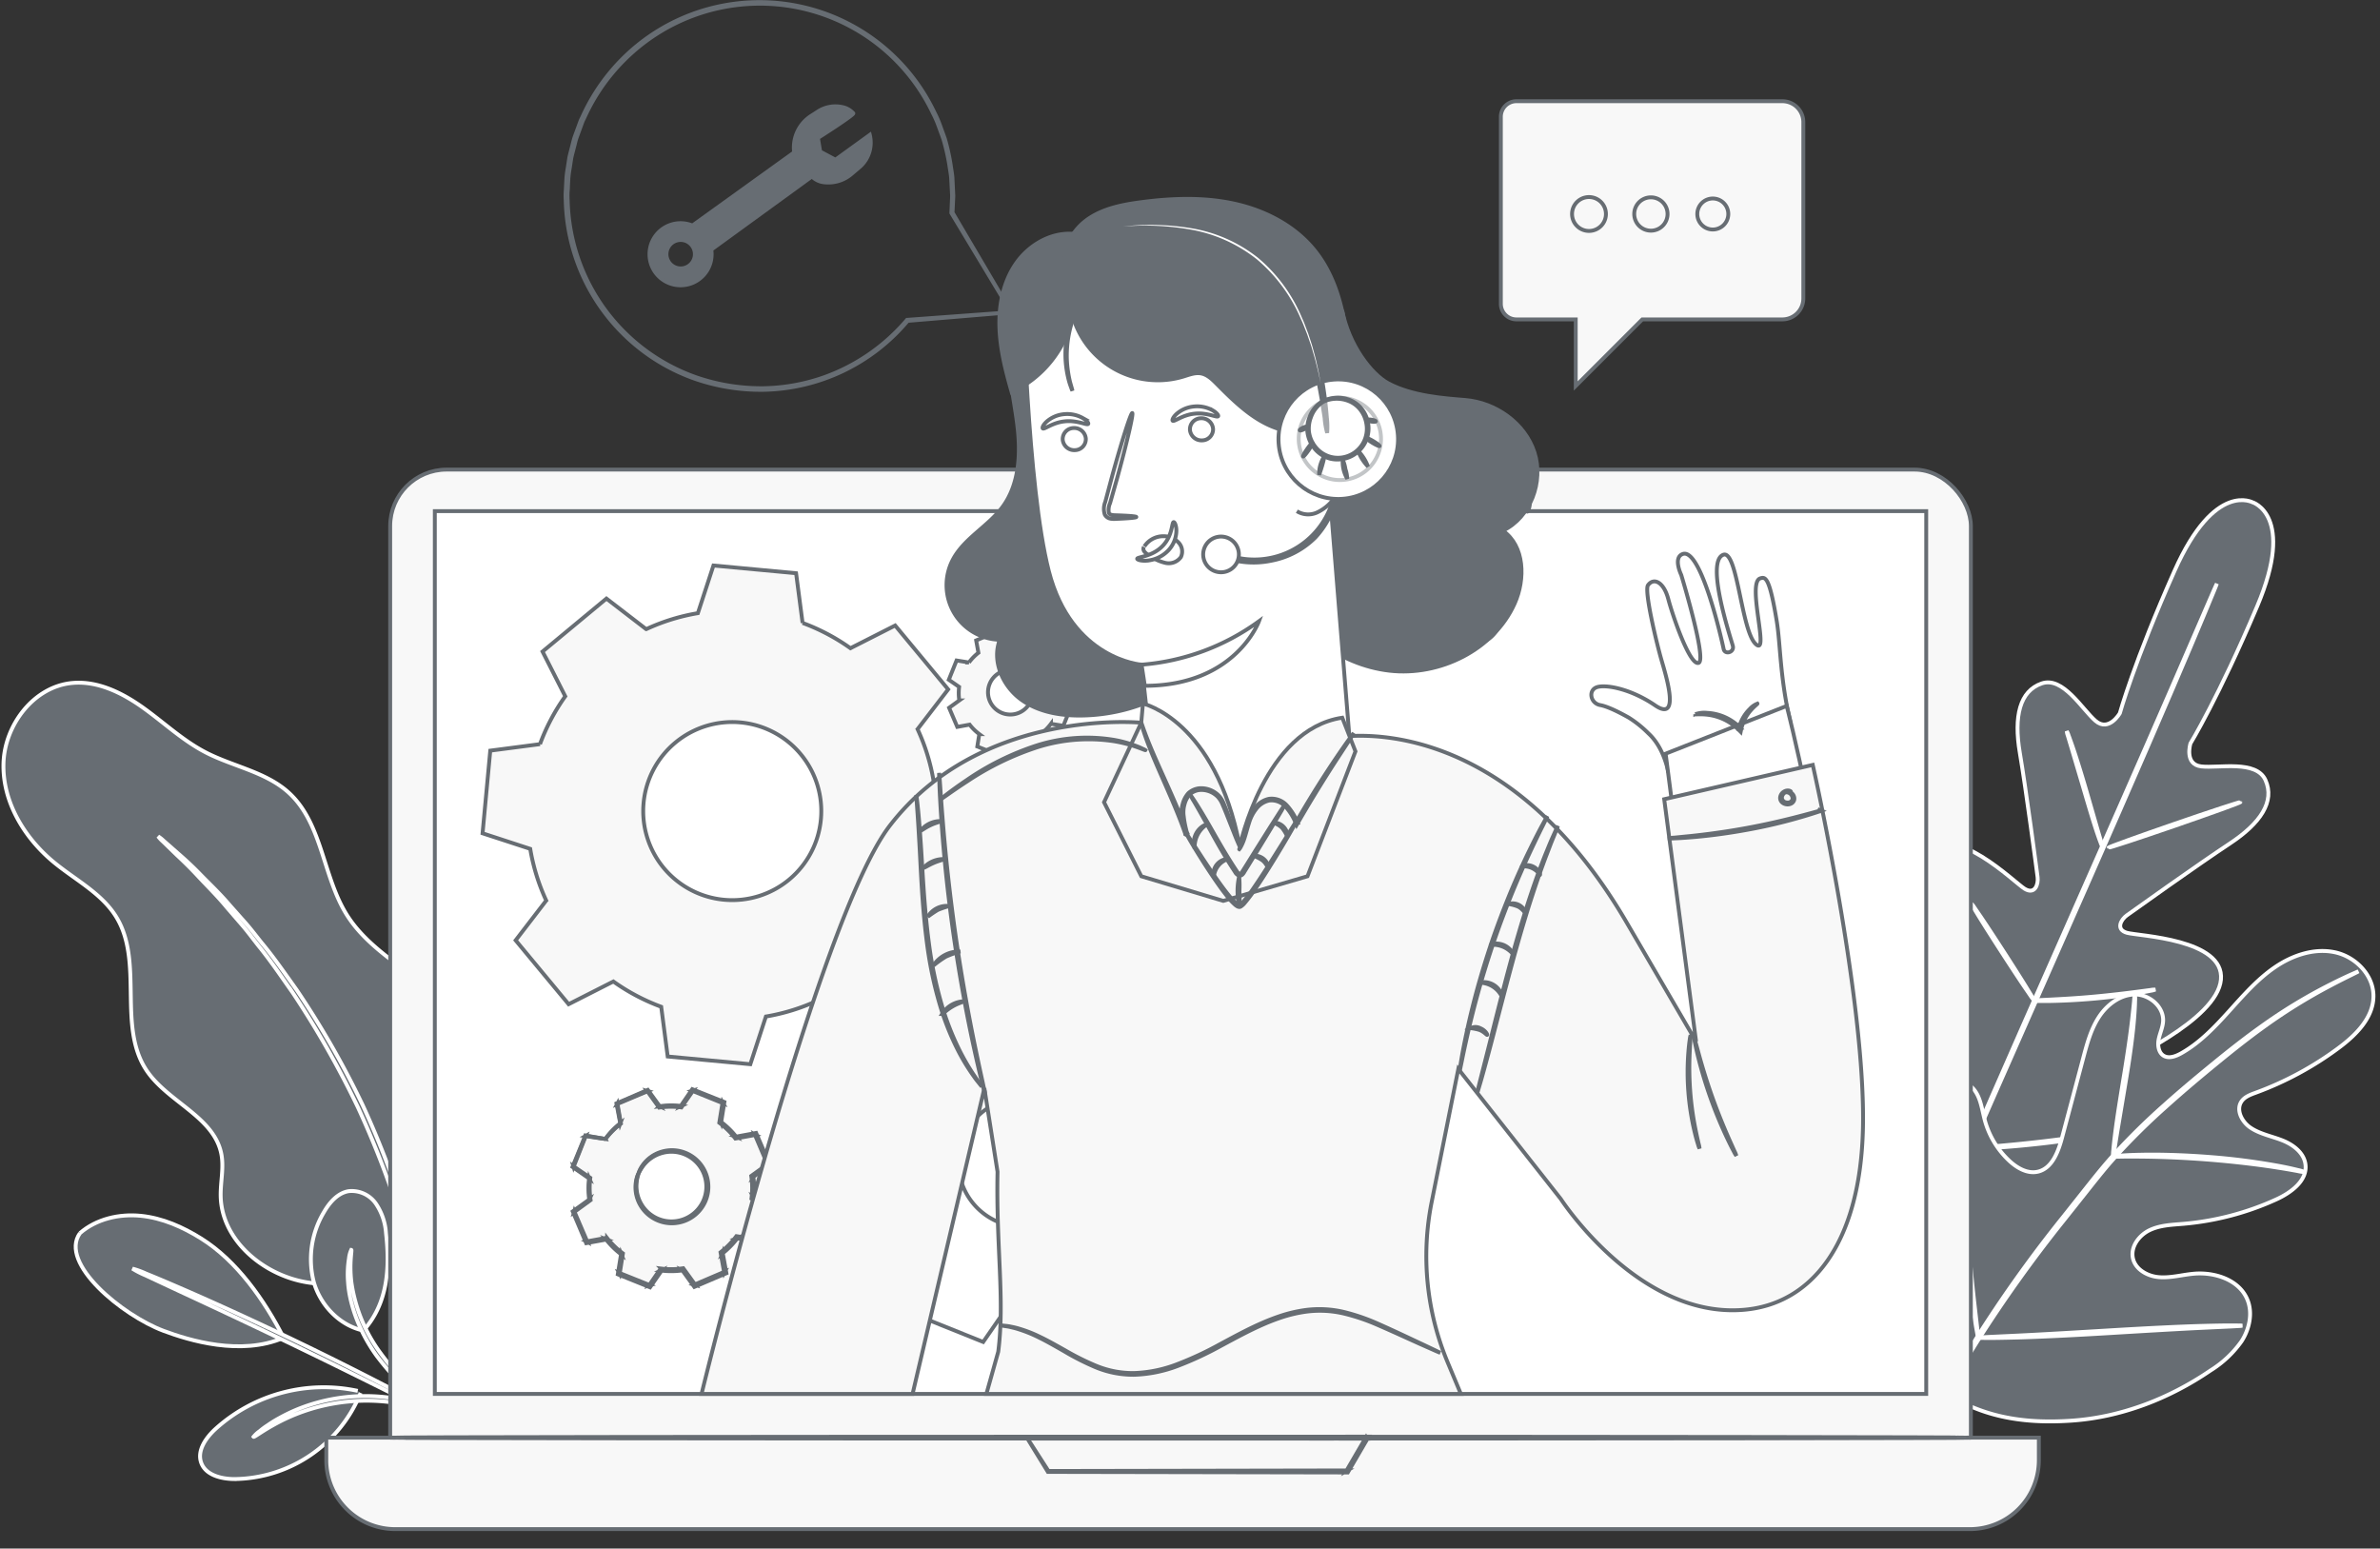 <svg xmlns="http://www.w3.org/2000/svg" width="614.358" height="399.716" viewBox="0 0 614.358 399.716">
  <rect x="0" y="0" width="614.358" height="399.716" fill="#333333" stroke="none"/>
  <g id="assistenza" transform="translate(0.515 0.507)">
    <g id="Background_Complete" data-name="Background Complete" transform="translate(-73.549 -61.79)">
      <g id="Raggruppa_11646" data-name="Raggruppa 11646" transform="translate(-5.269 -7.555) rotate(-1)">
        <g id="Raggruppa_11645" data-name="Raggruppa 11645">
          <g id="Raggruppa_11642" data-name="Raggruppa 11642">
            <path id="Tracciato_5895" data-name="Tracciato 5895" d="M183.734,396.78c10.848-7.573,14.5-16.9,15.733-30.074a46.4,46.4,0,0,0-12.843-36.246c-7.713-7.883-18.328-13.061-24.071-22.476-6.122-10.035-5.912-23.712-14.414-31.829-5.841-5.577-14.381-7.069-21.476-10.926-5.79-3.148-10.558-7.848-15.856-11.767s-11.585-7.173-18.157-6.68c-9.913.745-17.628,10.48-18.1,20.41s5.072,19.427,12.651,25.86c5.5,4.666,12.265,8.239,15.866,14.485,6.765,11.732-.3,28.033,6.961,39.464,5.3,8.347,17.327,12.343,19,22.091.614,3.585-.4,7.24-.372,10.877.086,11.375,10.719,20.538,21.913,22.556s22.619-1.491,33.168-5.745" fill="#676d73" stroke="#fff" stroke-width="1"/>
          </g>
          <g id="Raggruppa_11644" data-name="Raggruppa 11644">
            <g id="Raggruppa_11643" data-name="Raggruppa 11643">
              <path id="Tracciato_5896" data-name="Tracciato 5896" d="M114.129,286.754a8.94,8.94,0,0,0,1.193,1.331l3.6,3.616c1.592,1.539,3.507,3.451,5.594,5.8,2.105,2.333,4.623,4.879,7.088,7.975l3.973,4.767c1.373,1.663,2.664,3.5,4.078,5.347,2.88,3.651,5.589,7.816,8.525,12.136a240.537,240.537,0,0,1,16.272,29.8,240.565,240.565,0,0,1,11.482,31.961c1.282,5.064,2.6,9.856,3.415,14.434.44,2.281.958,4.469,1.29,6.6s.631,4.177.927,6.135c.679,3.9.91,7.473,1.257,10.6.375,3.122.532,5.824.626,8.035.13,2.1.235,3.789.315,5.091a8.861,8.861,0,0,0,.2,1.775,8.71,8.71,0,0,0,.071-1.78c-.015-1.307-.036-3-.061-5.109-.013-2.22-.093-4.935-.4-8.075-.276-3.141-.442-6.736-1.063-10.662q-.4-2.958-.844-6.177c-.306-2.147-.8-4.35-1.219-6.649-.775-4.612-2.056-9.44-3.312-14.543a231.263,231.263,0,0,0-11.451-32.19,231.229,231.229,0,0,0-16.464-29.928c-2.981-4.326-5.741-8.49-8.675-12.132-1.441-1.838-2.759-3.671-4.161-5.325l-4.059-4.733c-2.523-3.07-5.1-5.582-7.267-7.874-2.147-2.311-4.123-4.174-5.776-5.659l-3.78-3.438A8.721,8.721,0,0,0,114.129,286.754Z" fill="#676d73" stroke="#fff" stroke-width="1"/>
            </g>
          </g>
        </g>
      </g>
      <g id="Raggruppa_11662" data-name="Raggruppa 11662" transform="translate(-25.087 24.142) rotate(-3)">
        <g id="Raggruppa_11647" data-name="Raggruppa 11647">
          <path id="Tracciato_5897" data-name="Tracciato 5897" d="M670.063,202.218s-9.54-6.307-21.169,16.511-16.035,35.977-16.035,35.977-3.074,4.781-6.358,1.656-7.782-11.99-13.364-10.393c-5.789,1.655-7.7,8.116-6.592,17.61s2.759,30.383,2.9,32.273c.14,1.855-.922,4.587-3.5,2.817s-17.411-18.288-24.828-10.781.005,33.451.762,36.3.2,4.07-1.156,4.776-5.817-5.317-10.228-9.842-10.319-9-14.235-4.309-5.169,24.156,13.357,55.775l9.543,14.089,17.066-.947c36.4-4.252,51.185-16.976,52.57-22.926s-5.744-7.973-12.013-8.769-13.764-.732-14.016-2.239.384-2.685,3.116-3.8,27.913-10.813,29.44-21.255-20.593-12.335-23.559-13.327-1.424-3.486.141-4.492c1.594-1.024,19.268-12.282,27.512-17.119s12.254-10.249,10.089-15.868c-2.088-5.417-11.874-3.669-16.346-4.409s-2.507-6.073-2.507-6.073,7.852-11.442,19.065-34.468.142-26.885.142-26.885" fill="#676d73" stroke="#fff" stroke-width="1"/>
        </g>
        <g id="Raggruppa_11649" data-name="Raggruppa 11649">
          <g id="Raggruppa_11648" data-name="Raggruppa 11648">
            <path id="Tracciato_5898" data-name="Tracciato 5898" d="M659.613,222.636s-.063.171-.211.494q-.238.51-.666,1.427c-.607,1.27-1.484,3.108-2.61,5.466-2.271,4.744-5.607,11.585-9.761,20.022-8.3,16.878-19.964,40.1-32.927,65.7s-24.683,48.8-33.069,65.637l-9.911,19.945-2.7,5.421-.714,1.4c-.163.315-.259.471-.259.471s.063-.172.211-.494l.666-1.427,2.609-5.465c2.272-4.744,5.607-11.584,9.761-20.022,8.3-16.877,19.965-40.1,32.933-65.708s24.677-48.791,33.063-65.625l9.911-19.947c1.164-2.339,2.072-4.162,2.7-5.421.306-.6.543-1.07.714-1.4C659.517,222.791,659.613,222.636,659.613,222.636Z" fill="#676d73" stroke="#fff" stroke-width="1"/>
          </g>
        </g>
        <g id="Raggruppa_11651" data-name="Raggruppa 11651">
          <g id="Raggruppa_11650" data-name="Raggruppa 11650">
            <path id="Tracciato_5899" data-name="Tracciato 5899" d="M618.93,258.623a5.531,5.531,0,0,1,.429,1.155c.246.751.57,1.849.959,3.209.77,2.72,1.739,6.505,2.733,10.7.964,4.142,1.837,7.886,2.5,10.751.309,1.289.569,2.376.779,3.251a5.51,5.51,0,0,1,.239,1.207,5.577,5.577,0,0,1-.437-1.151c-.245-.753-.57-1.851-.943-3.215-.744-2.729-1.663-6.525-2.656-10.721l-2.581-10.727-.795-3.249A5.379,5.379,0,0,1,618.93,258.623Z" fill="#676d73" stroke="#fff" stroke-width="1"/>
          </g>
        </g>
        <g id="Raggruppa_11653" data-name="Raggruppa 11653">
          <g id="Raggruppa_11652" data-name="Raggruppa 11652">
            <path id="Tracciato_5900" data-name="Tracciato 5900" d="M628.136,289.2c-.04-.14,7.675-2.481,17.23-5.228s17.337-4.86,17.377-4.72-7.673,2.481-17.231,5.228S628.177,289.338,628.136,289.2Z" fill="#676d73" stroke="#fff" stroke-width="1"/>
          </g>
        </g>
        <g id="Raggruppa_11655" data-name="Raggruppa 11655">
          <g id="Raggruppa_11654" data-name="Raggruppa 11654">
            <path id="Tracciato_5901" data-name="Tracciato 5901" d="M606.453,327.622a5.655,5.655,0,0,1,1.256-.058l3.415.012c2.882.006,6.863,0,11.255-.174s8.366-.444,11.239-.673l3.4-.267a5.8,5.8,0,0,1,1.256-.039,5.64,5.64,0,0,1-1.233.243c-.8.121-1.956.276-3.391.435-2.869.325-6.848.668-11.255.83s-8.4.12-11.283.019c-1.442-.057-2.609-.116-3.414-.18A5.811,5.811,0,0,1,606.453,327.622Z" fill="#676d73" stroke="#fff" stroke-width="1"/>
          </g>
        </g>
        <g id="Raggruppa_11657" data-name="Raggruppa 11657">
          <g id="Raggruppa_11656" data-name="Raggruppa 11656">
            <path id="Tracciato_5902" data-name="Tracciato 5902" d="M592.039,301.8a4.894,4.894,0,0,1,.666.952l1.646,2.694c1.371,2.287,3.232,5.464,5.259,8.989s3.839,6.733,5.126,9.067q.887,1.642,1.5,2.778a4.98,4.98,0,0,1,.488,1.055,4.952,4.952,0,0,1-.667-.952q-.67-1.1-1.646-2.694c-1.37-2.287-3.232-5.464-5.26-8.991s-3.837-6.731-5.125-9.066l-1.5-2.778A4.864,4.864,0,0,1,592.039,301.8Z" fill="#676d73" stroke="#fff" stroke-width="1"/>
          </g>
        </g>
        <g id="Raggruppa_11659" data-name="Raggruppa 11659">
          <g id="Raggruppa_11658" data-name="Raggruppa 11658">
            <path id="Tracciato_5903" data-name="Tracciato 5903" d="M568.587,333.289a8,8,0,0,1,.84,1.226c.554.9,1.267,2.055,2.123,3.445,1.773,2.921,4.19,6.974,6.832,11.467s5.009,8.579,6.7,11.548l1.978,3.53a8.136,8.136,0,0,1,.663,1.331,8.01,8.01,0,0,1-.841-1.227l-2.123-3.445c-1.772-2.92-4.19-6.974-6.832-11.469s-5.008-8.576-6.7-11.545l-1.978-3.53A7.984,7.984,0,0,1,568.587,333.289Z" fill="#676d73" stroke="#fff" stroke-width="1"/>
          </g>
        </g>
        <g id="Raggruppa_11661" data-name="Raggruppa 11661">
          <g id="Raggruppa_11660" data-name="Raggruppa 11660">
            <path id="Tracciato_5904" data-name="Tracciato 5904" d="M587.483,364.929a9.116,9.116,0,0,1,1.589-.113l4.33-.142c3.656-.123,8.7-.312,14.271-.679s10.6-.815,14.241-1.171l4.313-.419a9.181,9.181,0,0,1,1.589-.094,9.233,9.233,0,0,1-1.564.3c-1.012.158-2.479.363-4.3.586-3.633.452-8.669.969-14.248,1.328s-10.636.5-14.3.525c-1.831.009-3.313,0-4.337-.027A9.284,9.284,0,0,1,587.483,364.929Z" fill="#676d73" stroke="#fff" stroke-width="1"/>
          </g>
        </g>
      </g>
      <g id="Raggruppa_11671" data-name="Raggruppa 11671">
        <g id="Raggruppa_11664" data-name="Raggruppa 11664">
          <g id="Raggruppa_11663" data-name="Raggruppa 11663">
            <path id="Tracciato_5905" data-name="Tracciato 5905" d="M464.468,87.408h68.654a5.412,5.412,0,0,1,5.412,5.412v45.492a5.412,5.412,0,0,1-5.412,5.412H496.968l-17.185,17.185V143.724H464.468a4.013,4.013,0,0,1-4.013-4.013V91.421A4.013,4.013,0,0,1,464.468,87.408Z" fill="#f8f8f8" stroke="#676d73" stroke-width="1"/>
          </g>
        </g>
        <g id="Raggruppa_11666" data-name="Raggruppa 11666" transform="translate(-0.334 -0.334)">
          <g id="Raggruppa_11665" data-name="Raggruppa 11665" transform="translate(479.167 112.48)">
            <path id="Tracciato_5906" data-name="Tracciato 5906" d="M487.914,116.854a4.374,4.374,0,1,1-4.374-4.374A4.374,4.374,0,0,1,487.914,116.854Z" transform="translate(-479.167 -112.48)" fill="#f8f8f8" stroke="#676d73" stroke-width="1"/>
          </g>
        </g>
        <g id="Raggruppa_11668" data-name="Raggruppa 11668" transform="translate(-0.261 -0.261)">
          <g id="Raggruppa_11667" data-name="Raggruppa 11667" transform="translate(495.145 112.48)">
            <path id="Tracciato_5907" data-name="Tracciato 5907" d="M503.746,116.781a4.3,4.3,0,1,1-4.3-4.3A4.3,4.3,0,0,1,503.746,116.781Z" transform="translate(-495.145 -112.48)" fill="#f8f8f8" stroke="#676d73" stroke-width="1"/>
          </g>
        </g>
        <g id="Raggruppa_11670" data-name="Raggruppa 11670" transform="translate(0.038 0.038)">
          <g id="Raggruppa_11669" data-name="Raggruppa 11669" transform="translate(511.123 112.48)">
            <path id="Tracciato_5908" data-name="Tracciato 5908" d="M519.127,116.482a4,4,0,1,1-4-4A4,4,0,0,1,519.127,116.482Z" transform="translate(-511.123 -112.48)" fill="#f8f8f8" stroke="#676d73" stroke-width="1"/>
          </g>
        </g>
      </g>
    </g>
    <g id="Plants" transform="translate(-73.549 -61.79)">
      <g id="Raggruppa_11695" data-name="Raggruppa 11695" transform="translate(45.519 -69.156) rotate(6)">
        <g id="Raggruppa_11674" data-name="Raggruppa 11674">
          <g id="Raggruppa_11673" data-name="Raggruppa 11673">
            <g id="Raggruppa_11672" data-name="Raggruppa 11672">
              <path id="Tracciato_5909" data-name="Tracciato 5909" d="M576.038,430.876c-17.177-16.7-17.478-42.555-13.029-65.025.742-3.75.976-7.794,3.309-10.811s6.889-4.6,10.007-2.456c2.586,1.775,3.276,5.232,4.4,8.181a22.357,22.357,0,0,0,7.469,9.891c2.2,1.637,5.045,2.884,7.629,1.963,3.546-1.265,4.662-5.7,5.25-9.453q1.644-10.5,3.287-20.995c.588-3.755,1.2-7.587,2.948-10.957s4.864-6.257,8.595-6.676,7.81,2.359,7.965,6.154c.064,1.579-.505,3.114-.655,4.688s.3,3.415,1.7,4.09c1.426.684,3.1-.135,4.4-1.05,4.489-3.157,7.911-7.608,11.158-12.06s6.438-9.031,10.625-12.59,9.579-6.04,15-5.469,10.605,4.82,11.1,10.315c.5,5.511-3.461,10.374-7.516,14.107A84.871,84.871,0,0,1,649.551,346.5c-1.319.646-2.749,1.344-3.427,2.66-1.223,2.368.742,5.238,3.077,6.462,2.645,1.387,5.726,1.592,8.6,2.412s5.827,2.628,6.483,5.573c.912,4.084-2.95,7.581-6.534,9.7a72.716,72.716,0,0,1-23.226,8.795c-2.924.559-5.972.972-8.514,2.548s-4.433,4.729-3.52,7.59,4.227,4.272,7.205,4.207,5.821-1.213,8.745-1.8c5.472-1.106,12.071.335,14.647,5.328,1.693,3.282,1.22,7.391-.447,10.7a27.723,27.723,0,0,1-7.2,8.345c-9.842,8.347-21.691,14.427-34.326,16.625s-23.9,1.514-35.073-4.769" fill="#676d73" stroke="#fff" stroke-width="1"/>
            </g>
          </g>
        </g>
        <g id="Raggruppa_11678" data-name="Raggruppa 11678">
          <g id="Raggruppa_11677" data-name="Raggruppa 11677">
            <g id="Raggruppa_11676" data-name="Raggruppa 11676">
              <g id="Raggruppa_11675" data-name="Raggruppa 11675">
                <path id="Tracciato_5910" data-name="Tracciato 5910" d="M573.011,447.579a166.859,166.859,0,0,1,11.168-29.917,340.452,340.452,0,0,1,19.24-34.015l5.5-8.657c1.812-2.837,3.609-5.651,5.537-8.294A169.889,169.889,0,0,1,626.4,352.141c4.024-4.446,8.005-8.518,11.754-12.3s7.33-7.226,10.718-10.233A135,135,0,0,1,665.9,316.624c2.123-1.371,3.8-2.38,4.954-3.049l1.311-.752a2.739,2.739,0,0,1,.459-.235,2.7,2.7,0,0,1-.422.3l-1.276.812c-1.124.708-2.781,1.754-4.879,3.157a142.765,142.765,0,0,0-16.849,13.13c-3.357,3.022-6.9,6.486-10.635,10.272s-7.688,7.877-11.69,12.323A171.951,171.951,0,0,0,615.009,367.1c-1.913,2.632-3.691,5.422-5.5,8.268l-5.5,8.654a348.983,348.983,0,0,0-19.252,33.919,169.708,169.708,0,0,0-11.267,29.762" fill="#676d73" stroke="#fff" stroke-width="1"/>
              </g>
            </g>
          </g>
        </g>
        <g id="Raggruppa_11682" data-name="Raggruppa 11682">
          <g id="Raggruppa_11681" data-name="Raggruppa 11681">
            <g id="Raggruppa_11680" data-name="Raggruppa 11680">
              <g id="Raggruppa_11679" data-name="Raggruppa 11679">
                <path id="Tracciato_5911" data-name="Tracciato 5911" d="M614.659,366.7a7.653,7.653,0,0,1-.106-1.66c-.028-1.069-.018-2.615.023-4.527.079-3.821.367-9.1.707-14.908s.552-11.078.572-14.89c.015-1.906.012-3.449,0-4.515a7.706,7.706,0,0,1,.056-1.663,7.486,7.486,0,0,1,.216,1.649c.1,1.065.178,2.611.225,4.522.108,3.825-.027,9.113-.368,14.934-.35,5.736-.667,10.924-.91,14.889-.1,1.791-.179,3.3-.245,4.513A7.559,7.559,0,0,1,614.659,366.7Z" fill="#676d73" stroke="#fff" stroke-width="1"/>
              </g>
            </g>
          </g>
        </g>
        <g id="Raggruppa_11686" data-name="Raggruppa 11686">
          <g id="Raggruppa_11685" data-name="Raggruppa 11685">
            <g id="Raggruppa_11684" data-name="Raggruppa 11684">
              <g id="Raggruppa_11683" data-name="Raggruppa 11683">
                <path id="Tracciato_5912" data-name="Tracciato 5912" d="M664.357,365.548a10.745,10.745,0,0,1-1.962-.084c-1.255-.091-3.071-.234-5.32-.337-4.495-.243-10.716-.362-17.585-.192s-13.082.612-17.565,1.052c-2.245.2-4.056.419-5.309.559a10.425,10.425,0,0,1-1.957.155,10.387,10.387,0,0,1,1.92-.428c1.244-.223,3.051-.514,5.3-.783,4.482-.569,10.71-1.079,17.6-1.263a172.291,172.291,0,0,1,17.633.4c2.252.168,4.067.386,5.317.563A10.305,10.305,0,0,1,664.357,365.548Z" fill="#676d73" stroke="#fff" stroke-width="1"/>
              </g>
            </g>
          </g>
        </g>
        <g id="Raggruppa_11690" data-name="Raggruppa 11690">
          <g id="Raggruppa_11689" data-name="Raggruppa 11689">
            <g id="Raggruppa_11688" data-name="Raggruppa 11688">
              <g id="Raggruppa_11687" data-name="Raggruppa 11687">
                <path id="Tracciato_5913" data-name="Tracciato 5913" d="M584.916,416.871a2.546,2.546,0,0,1-.235-.642l-.54-1.879c-.462-1.634-1.069-4.016-1.78-6.968-1.427-5.9-3.14-14.122-4.909-23.216s-3.405-17.32-4.706-23.245c-.641-2.882-1.169-5.252-1.561-7.014-.166-.764-.3-1.394-.414-1.912a2.587,2.587,0,0,1-.1-.679,2.515,2.515,0,0,1,.235.644c.146.508.325,1.127.541,1.878.462,1.634,1.068,4.016,1.78,6.968,1.426,5.9,3.14,14.122,4.909,23.219s3.4,17.316,4.7,23.242c.643,2.881,1.17,5.253,1.562,7.014.166.764.3,1.395.414,1.911A2.515,2.515,0,0,1,584.916,416.871Z" fill="#676d73" stroke="#fff" stroke-width="1"/>
              </g>
            </g>
          </g>
        </g>
        <g id="Raggruppa_11694" data-name="Raggruppa 11694">
          <g id="Raggruppa_11693" data-name="Raggruppa 11693">
            <g id="Raggruppa_11692" data-name="Raggruppa 11692">
              <g id="Raggruppa_11691" data-name="Raggruppa 11691">
                <path id="Tracciato_5914" data-name="Tracciato 5914" d="M652.371,406.66a2.662,2.662,0,0,1-.679.159l-1.963.32-7.225,1.106c-6.1.935-14.512,2.323-23.805,3.869s-17.727,2.859-23.849,3.668c-3.061.4-5.541.708-7.258.882l-1.98.19a2.586,2.586,0,0,1-.7.017,2.682,2.682,0,0,1,.679-.16l1.963-.319,7.224-1.106c6.1-.934,14.513-2.323,23.808-3.869s17.724-2.859,23.846-3.668c3.061-.4,5.541-.708,7.26-.882l1.979-.19A2.584,2.584,0,0,1,652.371,406.66Z" fill="#676d73" stroke="#fff" stroke-width="1"/>
              </g>
            </g>
          </g>
        </g>
      </g>
      <g id="Raggruppa_11705" data-name="Raggruppa 11705" transform="matrix(0.899, -0.438, 0.438, 0.899, -163.545, 113.342)">
        <g id="Raggruppa_11696" data-name="Raggruppa 11696">
          <path id="Tracciato_5915" data-name="Tracciato 5915" d="M114.625,351.991c5.409-1.45,11.321-.083,16.084,2.863s8.478,7.347,11.446,12.1c5.742,9.188,7.713,21.5,7.908,32.337-12.021-.555-22.241-10.064-27.122-15.214-7.715-8.139-16.717-27.534-8.316-32.082" fill="#676d73" stroke="#fff" stroke-width="1"/>
        </g>
        <g id="Raggruppa_11697" data-name="Raggruppa 11697">
          <path id="Tracciato_5916" data-name="Tracciato 5916" d="M169.369,406.643c-4.922-3.861-7.092-10.663-6.024-16.826a23.64,23.64,0,0,1,10.262-15.111c2.4-1.621,5.359-2.9,8.13-2.07a7.616,7.616,0,0,1,4.891,5.967,15.444,15.444,0,0,1-.972,7.958c-3.084,8.746-7.674,16.644-16.287,20.082" fill="#676d73" stroke="#fff" stroke-width="1"/>
        </g>
        <g id="Raggruppa_11699" data-name="Raggruppa 11699">
          <g id="Raggruppa_11698" data-name="Raggruppa 11698">
            <path id="Tracciato_5917" data-name="Tracciato 5917" d="M180.291,440.932a8.239,8.239,0,0,1-1.2-1.938c-.7-1.284-1.671-3.159-2.8-5.516a76.406,76.406,0,0,1-6.661-19.345c-1.423-7.962-.384-15.462,1.618-20.354a25.148,25.148,0,0,1,2.94-5.5,7,7,0,0,1,1.5-1.727c.208.135-1.935,2.646-3.63,7.526a40.184,40.184,0,0,0-1.228,19.849c1.391,7.761,4.223,14.422,6.247,19.2C179.14,437.9,180.454,440.855,180.291,440.932Z" fill="#676d73" stroke="#fff" stroke-width="1"/>
          </g>
        </g>
        <g id="Raggruppa_11701" data-name="Raggruppa 11701">
          <g id="Raggruppa_11700" data-name="Raggruppa 11700">
            <path id="Tracciato_5918" data-name="Tracciato 5918" d="M122.784,366.155a22.25,22.25,0,0,1,2.606,2.7c1.621,1.79,3.92,4.42,6.728,7.7,5.616,6.556,13.225,15.743,21.377,26.09s15.3,19.906,20.356,26.9c2.53,3.5,4.546,6.349,5.907,8.344a22.244,22.244,0,0,1,2.017,3.167,22.313,22.313,0,0,1-2.4-2.888l-6.214-8.111c-5.23-6.861-12.478-16.32-20.621-26.664s-15.639-19.6-21.083-26.291l-6.428-7.944A22.046,22.046,0,0,1,122.784,366.155Z" fill="#676d73" stroke="#fff" stroke-width="1"/>
          </g>
        </g>
        <g id="Raggruppa_11702" data-name="Raggruppa 11702">
          <path id="Tracciato_5919" data-name="Tracciato 5919" d="M161.251,420A41.64,41.64,0,0,0,123.9,412.76c-3.217.967-6.78,2.93-7.105,6.273s2.817,5.967,5.83,7.464a35.574,35.574,0,0,0,39.06-5.694" fill="#676d73" stroke="#fff" stroke-width="1"/>
        </g>
        <g id="Raggruppa_11704" data-name="Raggruppa 11704">
          <g id="Raggruppa_11703" data-name="Raggruppa 11703">
            <path id="Tracciato_5920" data-name="Tracciato 5920" d="M131.891,418.879a7.492,7.492,0,0,1,2.089-.626,17.413,17.413,0,0,1,2.516-.465,29.06,29.06,0,0,1,3.376-.343,43.838,43.838,0,0,1,8.831.386,46.822,46.822,0,0,1,20.015,7.918,43.824,43.824,0,0,1,6.706,5.761,29.491,29.491,0,0,1,2.228,2.559,17.667,17.667,0,0,1,1.516,2.06,7.459,7.459,0,0,1,1.1,1.886c-.193.138-1.909-2.45-5.449-5.9a48.917,48.917,0,0,0-6.727-5.441,49.473,49.473,0,0,0-19.556-7.737,49.02,49.02,0,0,0-8.628-.634C134.96,418.4,131.938,419.112,131.891,418.879Z" fill="#676d73" stroke="#fff" stroke-width="1"/>
          </g>
        </g>
      </g>
    </g>
    <g id="Speech_Bubble" data-name="Speech Bubble" transform="translate(-73.549 -61.79)">
      <g id="Raggruppa_11710" data-name="Raggruppa 11710">
        <g id="Raggruppa_11706" data-name="Raggruppa 11706" transform="translate(8.458 -18.514) rotate(4)">
          <path id="Tracciato_5921" data-name="Tracciato 5921" d="M296.388,94.167,288,101.177l-4.08-1.817L283.08,95.9s9.015-6.649,8.674-7a5.236,5.236,0,0,0-3.1-1.422,8.276,8.276,0,0,0-6.075,1.631L281,90.289a9.723,9.723,0,0,0-3.828,9.435c.034.2.06.309.06.309L252.36,120.7a8.023,8.023,0,1,0,5.285,5.865l24.593-20.646a5.246,5.246,0,0,0,3.535,1.286,9.17,9.17,0,0,0,6.67-2.705l2.076-2.031A8.344,8.344,0,0,0,296.388,94.167Zm-48.04,37.477a3.668,3.668,0,1,1,4.843-1.859A3.667,3.667,0,0,1,248.348,131.644Z" fill="#676d73" stroke="#676d73" stroke-width="1"/>
        </g>
        <g id="Raggruppa_11709" data-name="Raggruppa 11709">
          <g id="Raggruppa_11708" data-name="Raggruppa 11708">
            <g id="Raggruppa_11707" data-name="Raggruppa 11707">
              <path id="Tracciato_5922" data-name="Tracciato 5922" d="M334.044,141.868l-26.787,2.244.1-.05a49.755,49.755,0,0,1-37.246,17.848,51.976,51.976,0,0,1-17.363-2.746,49.709,49.709,0,0,1-16.441-9.49,50.079,50.079,0,0,1-17.248-36.7,18.421,18.421,0,0,1,.027-2.739q.069-1.374.138-2.753a23.235,23.235,0,0,1,.344-2.745q.21-1.371.42-2.749c.189-.909.451-1.805.674-2.711.25-.9.425-1.822.739-2.7s.645-1.762.968-2.646l.486-1.327c.16-.443.4-.855.592-1.284a50.73,50.73,0,0,1,12.744-17.156,50,50,0,0,1,78.044,16.17,26.4,26.4,0,0,1,1.478,3.4c.412,1.149.842,2.273,1.222,3.395a53.822,53.822,0,0,1,1.5,6.721c.151,1.1.362,2.177.456,3.246q.078,1.609.153,3.161.037.776.075,1.537c-.009.507-.044,1.01-.065,1.507l-.141,2.924-.02-.089,15.151,25.735-15.408-25.582-.023-.038,0-.051q.063-1.423.127-2.908c.019-.494.052-.993.058-1.5q-.039-.756-.08-1.526l-.165-3.14c-.1-1.061-.31-2.13-.464-3.223a53.8,53.8,0,0,0-1.513-6.667c-.381-1.111-.811-2.227-1.223-3.365a26.222,26.222,0,0,0-1.477-3.371,49.463,49.463,0,0,0-77.344-15.945,50.239,50.239,0,0,0-12.607,16.978c-.193.425-.428.832-.586,1.271l-.481,1.312-.958,2.618c-.311.873-.483,1.787-.731,2.676-.221.9-.48,1.782-.668,2.681q-.209,1.364-.415,2.721a22.726,22.726,0,0,0-.342,2.716q-.069,1.365-.138,2.724a18.3,18.3,0,0,0-.027,2.71A49.607,49.607,0,0,0,252.9,158.728a51.612,51.612,0,0,0,17.205,2.756,49.693,49.693,0,0,0,15.608-2.8,50.25,50.25,0,0,0,21.428-14.8l.039-.046.059,0Z" fill="#f8f8f8" stroke="#676d73" stroke-width="1"/>
            </g>
          </g>
        </g>
      </g>
    </g>
    <g id="Device" transform="translate(-73.549 -61.79)">
      <g id="Raggruppa_11747" data-name="Raggruppa 11747">
        <g id="Raggruppa_11742" data-name="Raggruppa 11742">
          <g id="Raggruppa_11725" data-name="Raggruppa 11725">
            <g id="Raggruppa_11724" data-name="Raggruppa 11724">
              <g id="Raggruppa_11713" data-name="Raggruppa 11713">
                <g id="Raggruppa_11712" data-name="Raggruppa 11712">
                  <g id="Raggruppa_11711" data-name="Raggruppa 11711">
                    <rect id="Rettangolo_1544" data-name="Rettangolo 1544" width="408.028" height="269.825" rx="14.567" transform="translate(173.753 182.495)" fill="#f8f8f8" stroke="#676d73" stroke-width="1"/>
                  </g>
                </g>
              </g>
              <g id="Raggruppa_11716" data-name="Raggruppa 11716">
                <g id="Raggruppa_11715" data-name="Raggruppa 11715">
                  <g id="Raggruppa_11714" data-name="Raggruppa 11714">
                    <path id="Rettangolo_1545" data-name="Rettangolo 1545" d="M0,0H442.068a0,0,0,0,1,0,0V5.812a17.8,17.8,0,0,1-17.8,17.8H17.8A17.8,17.8,0,0,1,0,5.812V0A0,0,0,0,1,0,0Z" transform="translate(157.26 432.363)" fill="#f8f8f8" stroke="#676d73" stroke-width="1"/>
                  </g>
                </g>
              </g>
              <g id="Raggruppa_11719" data-name="Raggruppa 11719">
                <g id="Raggruppa_11718" data-name="Raggruppa 11718">
                  <g id="Raggruppa_11717" data-name="Raggruppa 11717">
                    <rect id="Rettangolo_1546" data-name="Rettangolo 1546" width="384.982" height="227.863" transform="translate(185.276 193.215)" fill="#fff" stroke="#676d73" stroke-width="1"/>
                  </g>
                </g>
              </g>
              <g id="Raggruppa_11723" data-name="Raggruppa 11723">
                <g id="Raggruppa_11722" data-name="Raggruppa 11722">
                  <g id="Raggruppa_11721" data-name="Raggruppa 11721">
                    <g id="Raggruppa_11720" data-name="Raggruppa 11720">
                      <path id="Tracciato_5923" data-name="Tracciato 5923" d="M338.114,432.363c-.007,0,.137-.008.425-.012l1.294-.014,5.028-.028,18.653-.076,62.37-.134h.461l-.233.4c-.785,1.344-1.627,2.788-2.475,4.241-.889,1.522-1.773,3.035-2.618,4.484l-.077.131h-.152l-77.19-.145h-.067l-.034-.056-4.042-6.573c-.439-.719-.776-1.272-1.017-1.665-.225-.371-.326-.551-.326-.551s.138.2.384.578l1.079,1.669,4.124,6.415-.1-.055,77.19-.145-.227.131,2.617-4.485,2.476-4.241.228.4-62.115-.134-18.741-.075-5.105-.029-1.338-.013C338.281,432.372,338.114,432.363,338.114,432.363Z" fill="#fff" stroke="#676d73" stroke-width="1"/>
                    </g>
                  </g>
                </g>
              </g>
            </g>
          </g>
          <g id="Raggruppa_11741" data-name="Raggruppa 11741">
            <g id="Raggruppa_11727" data-name="Raggruppa 11727" transform="translate(-8 -11.322)">
              <g id="Raggruppa_11726" data-name="Raggruppa 11726" transform="translate(5 8)">
                <path id="Tracciato_5924" data-name="Tracciato 5924" d="M326.151,235.6a13.159,13.159,0,0,1,2.446-2.5l-.582-3.189,4.932-2.1,1.9,2.626a13.146,13.146,0,0,1,3.5-.038l1.842-2.665,4.975,2-.513,3.2a13.134,13.134,0,0,1,2.5,2.447l3.188-.582,2.105,4.931-2.627,1.9a13.1,13.1,0,0,1,.039,3.495l2.665,1.842-2,4.976-3.2-.514a13.159,13.159,0,0,1-2.446,2.5l.582,3.188-4.932,2.1-1.9-2.626a13.14,13.14,0,0,1-3.495.038l-1.843,2.665-4.975-2,.514-3.2a13.111,13.111,0,0,1-2.5-2.447l-3.188.582L321.03,247.3l2.627-1.9a13.179,13.179,0,0,1-.039-3.495l-2.665-1.842,2-4.976,3.2.514Zm5.336,5.542a5.752,5.752,0,1,0,7.481-3.193A5.752,5.752,0,0,0,331.487,241.145Z" fill="#f8f8f8" stroke="#676d73" stroke-width="1" fill-rule="evenodd"/>
              </g>
            </g>
            <g id="Raggruppa_11729" data-name="Raggruppa 11729">
              <g id="Raggruppa_11728" data-name="Raggruppa 11728">
                <path id="Tracciato_5925" data-name="Tracciato 5925" d="M306.163,339.02a38.04,38.04,0,0,1,7.087-7.236l-1.687-9.239,14.291-6.1,5.5,7.609a38.041,38.041,0,0,1,10.128-.111l5.338-7.722,14.417,5.793-1.489,9.267a38.081,38.081,0,0,1,7.236,7.089l9.238-1.686,6.1,14.29-7.609,5.5a38.083,38.083,0,0,1,.111,10.128l7.722,5.338-5.792,14.417-9.268-1.489a38.051,38.051,0,0,1-7.089,7.236l1.687,9.239-14.291,6.1-5.5-7.61a38.083,38.083,0,0,1-10.128.111l-5.338,7.722-14.417-5.793,1.489-9.267a38.02,38.02,0,0,1-7.236-7.089l-9.238,1.687-6.1-14.29,7.609-5.5a38.125,38.125,0,0,1-.111-10.128l-7.722-5.338,5.792-14.416,9.27,1.489Zm15.459,16.057a16.667,16.667,0,1,0,21.679-9.252A16.666,16.666,0,0,0,321.622,355.077Z" fill="#fff" stroke="#676d73" stroke-width="1" fill-rule="evenodd"/>
              </g>
            </g>
            <g id="Raggruppa_11738" data-name="Raggruppa 11738" transform="translate(-4.642 -3)">
              <g id="Raggruppa_11731" data-name="Raggruppa 11731">
                <g id="Raggruppa_11730" data-name="Raggruppa 11730">
                  <path id="Tracciato_5926" data-name="Tracciato 5926" d="M233.949,358.267a21.046,21.046,0,0,1,3.921-4l-.933-5.112,7.906-3.373,3.045,4.209a21.044,21.044,0,0,1,5.6-.061l2.954-4.272,7.975,3.2-.823,5.127a20.993,20.993,0,0,1,4,3.922l5.111-.933,3.374,7.9-4.21,3.045a21.011,21.011,0,0,1,.061,5.6l4.273,2.953L273,384.459l-5.127-.824a21.058,21.058,0,0,1-3.922,4l.933,5.111-7.906,3.373-3.045-4.21a21.045,21.045,0,0,1-5.6.062l-2.953,4.272-7.976-3.205.823-5.127a21.052,21.052,0,0,1-4-3.922l-5.111.933-3.374-7.9,4.21-3.046a21.087,21.087,0,0,1-.061-5.6l-4.273-2.953,3.205-7.976,5.128.824Zm8.553,8.884a9.221,9.221,0,1,0,11.994-5.119A9.221,9.221,0,0,0,242.5,367.151Z" fill="#f8f8f8" stroke="#676d73" stroke-width="1"/>
                </g>
              </g>
              <g id="Raggruppa_11734" data-name="Raggruppa 11734">
                <g id="Raggruppa_11733" data-name="Raggruppa 11733">
                  <g id="Raggruppa_11732" data-name="Raggruppa 11732">
                    <path id="Tracciato_5927" data-name="Tracciato 5927" d="M242.5,367.151a6.954,6.954,0,0,1,1.024-2.042,9.174,9.174,0,0,1,5.038-3.582,9.3,9.3,0,0,1,4.335-.193,9.434,9.434,0,0,1,4.465,2.208,9.447,9.447,0,0,1,2.867,4.693,9.409,9.409,0,0,1-4.177,10.4,9.455,9.455,0,0,1-5.318,1.4,9.437,9.437,0,0,1-4.752-1.5,9.3,9.3,0,0,1-3-3.138,9.186,9.186,0,0,1-1.16-6.072,6.972,6.972,0,0,1,.674-2.182c.062.02-.288.77-.47,2.21a9.2,9.2,0,0,0,1.277,5.852,9,9,0,0,0,7.443,4.339,9,9,0,0,0,5.029-1.358,8.935,8.935,0,0,0,3.949-9.83,9.015,9.015,0,0,0-2.691-4.459,9.008,9.008,0,0,0-8.375-2.018,9.2,9.2,0,0,0-4.972,3.342C242.827,366.395,242.561,367.179,242.5,367.151Z" fill="#f8f8f8" stroke="#676d73" stroke-width="1"/>
                  </g>
                </g>
              </g>
              <g id="Raggruppa_11737" data-name="Raggruppa 11737">
                <g id="Raggruppa_11736" data-name="Raggruppa 11736">
                  <g id="Raggruppa_11735" data-name="Raggruppa 11735">
                    <path id="Tracciato_5928" data-name="Tracciato 5928" d="M233.949,358.267a1.914,1.914,0,0,1-.322-.033l-.975-.135-3.844-.573.091-.051-3.158,7.994-.048-.16,4.284,2.936.077.052-.011.094a21.017,21.017,0,0,0,.079,5.559l.015.1-.085.062-4.2,3.057.062-.226c1.069,2.487,2.2,5.126,3.392,7.9l-.229-.124,5.109-.942.13-.024.082.1a20.947,20.947,0,0,0,3.968,3.873l.11.083-.022.136-.816,5.129-.144-.256,7.979,3.2-.294.088c.919-1.331,1.928-2.794,2.949-4.275l.087-.125.151.018a20.887,20.887,0,0,0,5.535-.065l.153-.022.091.126,3.048,4.208-.312-.087,7.9-3.377-.155.289c-.3-1.614-.614-3.356-.935-5.111l-.028-.157.126-.1a20.91,20.91,0,0,0,3.869-3.95l0,0,.1-.128.157.025,5.127.824-.287.163,3.207-7.976.094.313-4.271-2.955-.129-.089.019-.156a20.787,20.787,0,0,0-.057-5.535l-.022-.153.125-.091,4.212-3.042-.084.3-3.365-7.909.267.144-5.112.927-.142.025-.088-.113a20.86,20.86,0,0,0-3.953-3.884l-.111-.083.022-.137c.286-1.757.562-3.461.832-5.125l.136.239-7.97-3.222.242-.072-2.963,4.264-.066.1-.114-.014a20.984,20.984,0,0,0-5.555.045l-.1.015-.061-.085-3.03-4.22.187.052-7.92,3.339.069-.13c.36,2.044.655,3.721.9,5.117l.009.051-.041.032a21.839,21.839,0,0,0-3.072,2.879l-.675.8a2.166,2.166,0,0,1-.226.262,2.66,2.66,0,0,1,.192-.289c.137-.186.344-.466.643-.825a20.411,20.411,0,0,1,3.034-2.957l-.031.083c-.264-1.394-.581-3.066-.967-5.1l-.017-.093.088-.038,7.891-3.408.114-.049.074.1,3.059,4.2-.166-.07a21.267,21.267,0,0,1,5.651-.078l-.178.081,2.942-4.279.091-.133.151.06,7.982,3.189.163.065-.027.174c-.265,1.665-.536,3.369-.815,5.128l-.089-.219a21.273,21.273,0,0,1,4.053,3.959l-.229-.087,5.109-.94.192-.035.076.179q1.65,3.855,3.382,7.9l.079.185-.163.119-4.208,3.048.1-.244a21.3,21.3,0,0,1,.066,5.671l-.11-.245,4.273,2.952.172.118-.077.2q-1.58,3.932-3.2,7.976l-.078.2-.209-.033-5.127-.824.253-.1,0,0a21.36,21.36,0,0,1-3.968,4.048l.1-.255c.32,1.755.638,3.5.932,5.111l.038.207-.193.082-7.907,3.371-.191.081-.121-.168-3.042-4.212.244.1a21.39,21.39,0,0,1-5.671.058l.237-.106-2.957,4.269-.112.162-.182-.074-7.972-3.214-.175-.071.03-.185c.289-1.785.574-3.537.831-5.126l.089.219a21.332,21.332,0,0,1-4.039-3.97l.211.08-5.113.923-.164.03-.065-.153-3.355-7.913-.059-.139.122-.088,4.218-3.033-.07.165a21.238,21.238,0,0,1-.043-5.647l.065.147c-1.534-1.07-2.969-2.071-4.26-2.97l-.088-.062.04-.1c1.324-3.241,2.418-5.92,3.251-7.957l.025-.064.066.012,3.8.655.981.178A2.437,2.437,0,0,1,233.949,358.267Z" fill="#f8f8f8" stroke="#676d73" stroke-width="1"/>
                  </g>
                </g>
              </g>
            </g>
            <g id="Raggruppa_11740" data-name="Raggruppa 11740" transform="translate(-32 -20.377)">
              <g id="Raggruppa_11739" data-name="Raggruppa 11739" transform="translate(30 21)">
                <path id="Tracciato_5929" data-name="Tracciato 5929" d="M214.422,252.738a52.467,52.467,0,0,1,6.523-12.349l-5.861-11.548,16.489-13.678,10.265,7.894a52.444,52.444,0,0,1,13.343-4.129l4.019-12.3,21.332,1.988,1.676,12.833a52.468,52.468,0,0,1,12.351,6.525l11.547-5.861,13.678,16.49-7.894,10.266a52.462,52.462,0,0,1,4.128,13.342l12.306,4.019-1.988,21.332L313.5,289.234a52.482,52.482,0,0,1-6.525,12.35l5.861,11.548L296.349,326.81l-10.266-7.895a52.487,52.487,0,0,1-13.342,4.128l-4.02,12.306-21.332-1.988-1.676-12.834A52.535,52.535,0,0,1,233.363,314l-11.547,5.861-13.678-16.49,7.894-10.266a52.474,52.474,0,0,1-4.128-13.342L199.6,275.747l1.988-21.332,12.836-1.677Zm26.746,15.146a22.983,22.983,0,1,0,25.016-20.751A22.982,22.982,0,0,0,241.168,267.884Z" fill="#f8f8f8" stroke="#676d73" stroke-width="1" fill-rule="evenodd"/>
              </g>
            </g>
          </g>
        </g>
        <g id="Raggruppa_11746" data-name="Raggruppa 11746">
          <g id="Raggruppa_11743" data-name="Raggruppa 11743">
            <line id="Linea_73" data-name="Linea 73" x2="408.028" transform="translate(173.753 432.363)" fill="#263238" stroke="#676d73" stroke-width="1"/>
          </g>
          <g id="Raggruppa_11745" data-name="Raggruppa 11745">
            <g id="Raggruppa_11744" data-name="Raggruppa 11744">
              <path id="Tracciato_5930" data-name="Tracciato 5930" d="M581.781,432.363c0,.137-91.347.248-204,.248-112.7,0-204.024-.111-204.024-.248s91.328-.248,204.024-.248C490.434,432.115,581.781,432.226,581.781,432.363Z" fill="#fff" stroke="#676d73" stroke-width="1"/>
            </g>
          </g>
        </g>
      </g>
    </g>
    <g id="Character" transform="translate(-73.549 -61.79)">
      <g id="Raggruppa_11917" data-name="Raggruppa 11917">
        <g id="Raggruppa_11824" data-name="Raggruppa 11824">
          <g id="Raggruppa_11751" data-name="Raggruppa 11751" transform="translate(-38.331 79.158) rotate(-11)">
            <g id="Raggruppa_11748" data-name="Raggruppa 11748">
              <path id="Tracciato_5931" data-name="Tracciato 5931" d="M362.323,125.794c-6.292,2.761-9.954,9.542-11.327,16.275s-.922,13.692-1.518,20.537-2.473,14-7.469,18.719c-4.656,4.4-11.514,6.185-15.481,11.212a14.1,14.1,0,0,0,8.04,22.511c-3.137,4.969-1.567,11.907,2.447,16.2s9.911,6.338,15.722,7.222c10.22,1.556,21.119-.163,29.752-5.85s14.674-15.566,14.653-25.9" fill="#676d73" stroke="#676d73" stroke-width="1"/>
            </g>
            <g id="Raggruppa_11750" data-name="Raggruppa 11750">
              <g id="Raggruppa_11749" data-name="Raggruppa 11749">
                <path id="Tracciato_5932" data-name="Tracciato 5932" d="M335.071,227.373a8.239,8.239,0,0,1-1.108-2.228,13.41,13.41,0,0,1-.4-6.749A18.564,18.564,0,0,1,335,213.913a24.818,24.818,0,0,1,2.889-4.561,83.469,83.469,0,0,1,8.651-8.754,90.736,90.736,0,0,0,8.411-8.9,41.6,41.6,0,0,0,5.381-8.382,29.379,29.379,0,0,0,2.185-6.35c.188-.774.242-1.393.33-1.8a3.173,3.173,0,0,1,.137-.629,3.062,3.062,0,0,1-.038.641c-.056.417-.08,1.044-.24,1.829a27.3,27.3,0,0,1-2.056,6.46,40.513,40.513,0,0,1-5.343,8.52,86.915,86.915,0,0,1-8.426,8.977,87.161,87.161,0,0,0-8.634,8.677,24.838,24.838,0,0,0-2.876,4.456,18.52,18.52,0,0,0-1.469,4.369,13.658,13.658,0,0,0,.241,6.626A23.3,23.3,0,0,0,335.071,227.373Z" fill="#676d73" stroke="#676d73" stroke-width="1"/>
              </g>
            </g>
          </g>
          <g id="Raggruppa_11757" data-name="Raggruppa 11757" transform="translate(-38.331 79.158) rotate(-11)">
            <g id="Raggruppa_11752" data-name="Raggruppa 11752">
              <path id="Tracciato_5933" data-name="Tracciato 5933" d="M437.535,148.382c0,9.242,4.264,17.712,8.1,20.826,5.424,4.406,13.383,6.535,18.627,8,7.639,2.135,14.042,8.823,15,16.7s-4.2,16.293-11.876,18.273c4.828,4.931,3.391,13.407-.583,19.048-7.532,10.691-22.563,14.8-35.028,10.847s-22.019-15-25.739-27.537" fill="#676d73" stroke="#676d73" stroke-width="1"/>
            </g>
            <g id="Raggruppa_11754" data-name="Raggruppa 11754">
              <g id="Raggruppa_11753" data-name="Raggruppa 11753">
                <path id="Tracciato_5934" data-name="Tracciato 5934" d="M456.54,239.4a8.234,8.234,0,0,0,2.938-1.293,8.6,8.6,0,0,0,2.461-2.819,10.239,10.239,0,0,0,1.316-4.757,11.647,11.647,0,0,0-1.545-5.764,18.671,18.671,0,0,0-4.491-5.267c-3.785-3.191-8.935-5.184-13.914-8.047a27.24,27.24,0,0,1-6.609-5.189,15.837,15.837,0,0,1-2.31-3.294,14.509,14.509,0,0,1-1.293-3.635,24.712,24.712,0,0,1-.324-7.074c.167-2.21.449-4.248.643-6.11a27.189,27.189,0,0,0-.139-8.8l-.363-1.338c-.114-.385-.269-.691-.362-.95a5.414,5.414,0,0,1-.287-.793,5.32,5.32,0,0,1,.379.754c.109.254.279.557.409.941s.259.843.412,1.341a26.253,26.253,0,0,1,.3,8.883c-.173,1.872-.434,3.912-.582,6.1a24.553,24.553,0,0,0,.359,6.945,14.374,14.374,0,0,0,3.52,6.7,26.988,26.988,0,0,0,6.5,5.085c4.924,2.836,10.108,4.852,13.957,8.124a18.987,18.987,0,0,1,4.559,5.421,11.934,11.934,0,0,1,1.535,5.972,10.444,10.444,0,0,1-1.427,4.885,8.635,8.635,0,0,1-2.59,2.838,7.181,7.181,0,0,1-2.211,1.009A5.275,5.275,0,0,1,456.54,239.4Z" fill="#676d73" stroke="#676d73" stroke-width="1"/>
              </g>
            </g>
            <g id="Raggruppa_11756" data-name="Raggruppa 11756">
              <g id="Raggruppa_11755" data-name="Raggruppa 11755">
                <path id="Tracciato_5935" data-name="Tracciato 5935" d="M474.543,208.568a4.948,4.948,0,0,0,.933-2.567,6.207,6.207,0,0,0-.714-3.116,7.807,7.807,0,0,0-2.835-3.13,13.822,13.822,0,0,0-4.914-1.659c-1.861-.324-3.891-.441-6.021-.772a32.34,32.34,0,0,1-12.935-5.116A31.788,31.788,0,0,1,438.5,182.1a32.161,32.161,0,0,1-3.924-10.679,30.715,30.715,0,0,1-.409-7.665c.07-.906.154-1.6.24-2.075a3.987,3.987,0,0,1,.139-.714c.058.007-.114,1-.186,2.8a32.878,32.878,0,0,0,4.533,18.1,31.718,31.718,0,0,0,9.442,9.93,32.281,32.281,0,0,0,12.729,5.076c2.1.339,4.134.473,6.02.818a14.048,14.048,0,0,1,5.029,1.766,8.025,8.025,0,0,1,2.9,3.306,6.313,6.313,0,0,1,.658,3.251,4.459,4.459,0,0,1-.659,1.991,5.3,5.3,0,0,1-.337.431C474.593,208.529,474.55,208.574,474.543,208.568Z" fill="#676d73" stroke="#676d73" stroke-width="1"/>
              </g>
            </g>
          </g>
          <g id="Raggruppa_11792" data-name="Raggruppa 11792" transform="translate(-38.331 79.158) rotate(-11)">
            <g id="Raggruppa_11791" data-name="Raggruppa 11791">
              <g id="Raggruppa_11789" data-name="Raggruppa 11789">
                <g id="Raggruppa_11788" data-name="Raggruppa 11788">
                  <g id="Raggruppa_11782" data-name="Raggruppa 11782">
                    <g id="Raggruppa_11759" data-name="Raggruppa 11759">
                      <g id="Raggruppa_11758" data-name="Raggruppa 11758">
                        <path id="Tracciato_5936" data-name="Tracciato 5936" d="M366.811,256.714c1.316-13.809,2.449-28.371,2.449-28.371s-17.494-4.7-18.9-28.269c-1.336-22.475,7.339-73.217,7.339-73.217h0c26.624-7.92,56.263,2.014,72.5,24.3h0L417.664,263.135c-1.455,13-13.793,22.1-27.7,20.437h0C375.917,281.89,365.557,269.87,366.811,256.714Z" fill="#fff" stroke="#676d73" stroke-width="1"/>
                      </g>
                    </g>
                    <g id="Raggruppa_11765" data-name="Raggruppa 11765">
                      <g id="Raggruppa_11761" data-name="Raggruppa 11761">
                        <g id="Raggruppa_11760" data-name="Raggruppa 11760">
                          <path id="Tracciato_5937" data-name="Tracciato 5937" d="M360.358,167.418a2.99,2.99,0,0,0,2.574,3.285,2.86,2.86,0,0,0,3.332-2.381,2.991,2.991,0,0,0-2.571-3.286A2.863,2.863,0,0,0,360.358,167.418Z" fill="#fff" stroke="#676d73" stroke-width="1"/>
                        </g>
                      </g>
                      <g id="Raggruppa_11764" data-name="Raggruppa 11764">
                        <g id="Raggruppa_11763" data-name="Raggruppa 11763">
                          <g id="Raggruppa_11762" data-name="Raggruppa 11762">
                            <path id="Tracciato_5938" data-name="Tracciato 5938" d="M355.862,163.612c.33.424,2.749-1.022,5.951-.7,3.2.277,5.39,2.156,5.776,1.8.188-.156-.119-.893-1.069-1.739a8.206,8.206,0,0,0-4.577-1.92,7.877,7.877,0,0,0-4.784,1.041C356.1,162.751,355.7,163.42,355.862,163.612Z" fill="#fff" stroke="#676d73" stroke-width="1"/>
                          </g>
                        </g>
                      </g>
                    </g>
                    <g id="Raggruppa_11771" data-name="Raggruppa 11771">
                      <g id="Raggruppa_11767" data-name="Raggruppa 11767">
                        <g id="Raggruppa_11766" data-name="Raggruppa 11766">
                          <path id="Tracciato_5939" data-name="Tracciato 5939" d="M393.084,171.21a2.991,2.991,0,0,0,2.574,3.285,2.859,2.859,0,0,0,3.331-2.381,2.992,2.992,0,0,0-2.571-3.287A2.862,2.862,0,0,0,393.084,171.21Z" fill="#fff" stroke="#676d73" stroke-width="1"/>
                        </g>
                      </g>
                      <g id="Raggruppa_11770" data-name="Raggruppa 11770">
                        <g id="Raggruppa_11769" data-name="Raggruppa 11769">
                          <g id="Raggruppa_11768" data-name="Raggruppa 11768">
                            <path id="Tracciato_5940" data-name="Tracciato 5940" d="M389.159,168.063c.332.425,2.753-1.021,5.952-.7,3.2.277,5.39,2.156,5.777,1.8.187-.157-.117-.893-1.07-1.74a8.2,8.2,0,0,0-4.576-1.919,7.875,7.875,0,0,0-4.785,1.04C389.4,167.2,389,167.872,389.159,168.063Z" fill="#fff" stroke="#676d73" stroke-width="1"/>
                          </g>
                        </g>
                      </g>
                    </g>
                    <g id="Raggruppa_11774" data-name="Raggruppa 11774">
                      <g id="Raggruppa_11773" data-name="Raggruppa 11773">
                        <g id="Raggruppa_11772" data-name="Raggruppa 11772">
                          <path id="Tracciato_5941" data-name="Tracciato 5941" d="M375.2,190.667c.033-.18-1.924-.72-5.109-1.45-.809-.165-1.567-.4-1.65-.975a4.187,4.187,0,0,1,.785-2.37q1.445-2.854,3.031-5.988c4.23-8.535,7.378-15.585,7.033-15.752s-4.054,6.614-8.285,15.149q-1.535,3.159-2.933,6.035a4.761,4.761,0,0,0-.74,3.168,2.065,2.065,0,0,0,1.227,1.328,5.6,5.6,0,0,0,1.37.329C373.159,190.635,375.171,190.848,375.2,190.667Z" fill="#fff" stroke="#676d73" stroke-width="1"/>
                        </g>
                      </g>
                    </g>
                    <g id="Raggruppa_11776" data-name="Raggruppa 11776">
                      <g id="Raggruppa_11775" data-name="Raggruppa 11775">
                        <path id="Tracciato_5942" data-name="Tracciato 5942" d="M369.26,228.343a59.319,59.319,0,0,0,31.891-5.232s-9.108,15.2-32.117,10.741Z" fill="#fff" stroke="#676d73" stroke-width="1"/>
                      </g>
                    </g>
                    <g id="Raggruppa_11778" data-name="Raggruppa 11778">
                      <g id="Raggruppa_11777" data-name="Raggruppa 11777">
                        <path id="Tracciato_5943" data-name="Tracciato 5943" d="M375.8,198.518a5.794,5.794,0,0,1,5.383-1.634,5.3,5.3,0,0,1,3.446,2.309,3.354,3.354,0,0,1-.122,3.842,3.89,3.89,0,0,1-4.3.648,12.19,12.19,0,0,1-3.853-2.845,3.564,3.564,0,0,1-.821-1.037,1.077,1.077,0,0,1,.122-1.192" fill="#fff" stroke="#676d73" stroke-width="1"/>
                      </g>
                    </g>
                    <g id="Raggruppa_11781" data-name="Raggruppa 11781">
                      <g id="Raggruppa_11780" data-name="Raggruppa 11780">
                        <g id="Raggruppa_11779" data-name="Raggruppa 11779">
                          <path id="Tracciato_5944" data-name="Tracciato 5944" d="M384.407,193.81c-.518-.082-.867,3.394-4.084,5.568s-6.881,1.428-6.956,1.911c-.07.213.759.756,2.319.952a8.692,8.692,0,0,0,5.786-1.4,7.575,7.575,0,0,0,3.2-4.691C384.95,194.712,384.647,193.813,384.407,193.81Z" fill="#fff" stroke="#676d73" stroke-width="1"/>
                        </g>
                      </g>
                    </g>
                  </g>
                  <g id="Raggruppa_11784" data-name="Raggruppa 11784">
                    <g id="Raggruppa_11783" data-name="Raggruppa 11783">
                      <path id="Tracciato_5945" data-name="Tracciato 5945" d="M419.162,175.909a13.9,13.9,0,0,1,7.422,1.213,9.706,9.706,0,0,1,4.979,5.5,10.14,10.14,0,0,1-.666,7.423,17.167,17.167,0,0,1-4.841,5.824,11.632,11.632,0,0,1-4.8,2.546,5.555,5.555,0,0,1-5.089-1.31" fill="#fff" stroke="#676d73" stroke-width="1"/>
                    </g>
                  </g>
                  <g id="Raggruppa_11787" data-name="Raggruppa 11787">
                    <g id="Raggruppa_11786" data-name="Raggruppa 11786">
                      <g id="Raggruppa_11785" data-name="Raggruppa 11785">
                        <path id="Tracciato_5946" data-name="Tracciato 5946" d="M419.053,191.086c-.293.064.638,1.671,2.967,1.283a4.907,4.907,0,0,0,3.045-2.171,11.1,11.1,0,0,0,1.64-4,6.513,6.513,0,0,0-.619-4.472,4.335,4.335,0,0,0-3.071-2.246c-2.328-.282-3.21,1.264-2.951,1.337.169.207,1.155-.537,2.648-.019,1.437.413,2.676,2.57,2.114,5.047-.529,2.526-1.74,4.766-3.156,5.215C420.186,191.645,419.229,190.9,419.053,191.086Z" fill="#fff" stroke="#676d73" stroke-width="1"/>
                      </g>
                    </g>
                  </g>
                </g>
              </g>
              <g id="Raggruppa_11790" data-name="Raggruppa 11790">
                <path id="Tracciato_5947" data-name="Tracciato 5947" d="M368.919,136.782a28.426,28.426,0,0,1-19.148,16.125c-.495-5.729-.831-11.53.105-17.2s3.248-11.27,7.385-15.263,10.273-6.143,15.827-4.656" fill="#676d73" stroke="#676d73" stroke-width="1"/>
              </g>
            </g>
          </g>
          <g id="Raggruppa_11793" data-name="Raggruppa 11793" transform="translate(-38.331 79.158) rotate(-11)">
            <path id="Tracciato_5948" data-name="Tracciato 5948" d="M370.519,126.256a22.823,22.823,0,0,0,23.592,31.128c1.522-.159,3.115-.464,4.544.087,1.525.588,2.528,2.023,3.437,3.382,3.7,5.527,7.606,11.272,13.435,14.473s14.175,2.887,18.072-2.5c1.9-2.621,2.454-5.951,2.893-9.155,1.478-10.773,2.083-22.336-3.05-31.922-3.813-7.122-10.515-12.416-17.927-15.629s-15.528-4.489-23.591-4.983c-4.687-.287-9.538-.293-13.884,1.483s-8.1,5.722-8.345,10.41" fill="#676d73" stroke="#676d73" stroke-width="1"/>
          </g>
          <g id="Raggruppa_11795" data-name="Raggruppa 11795" transform="translate(-38.331 79.158) rotate(-11)">
            <g id="Raggruppa_11794" data-name="Raggruppa 11794">
              <path id="Tracciato_5949" data-name="Tracciato 5949" d="M435.463,166.714a5.22,5.22,0,0,1-.284-.79c-.158-.526-.426-1.29-.783-2.269a42.073,42.073,0,0,0-3.945-7.861,41.011,41.011,0,0,0-8.671-9.676,56.5,56.5,0,0,0-13.887-7.819c-5.246-2.2-10.375-4.009-14.863-6.11a51.949,51.949,0,0,1-11.207-6.844,29.306,29.306,0,0,1-5.944-6.556,20.463,20.463,0,0,1-1.19-2.1,5.426,5.426,0,0,1-.351-.762,5.36,5.36,0,0,1,.439.715c.256.486.687,1.17,1.263,2.037a30.524,30.524,0,0,0,6.005,6.392,53.025,53.025,0,0,0,11.177,6.7c4.471,2.065,9.6,3.863,14.863,6.067a56,56,0,0,1,13.982,7.921,40.579,40.579,0,0,1,8.68,9.843,39.485,39.485,0,0,1,3.83,7.984c.331.993.57,1.769.7,2.306A5.447,5.447,0,0,1,435.463,166.714Z" fill="#fff" stroke="#676d73" stroke-width="1"/>
            </g>
          </g>
          <g id="Raggruppa_11797" data-name="Raggruppa 11797">
            <g id="Raggruppa_11796" data-name="Raggruppa 11796">
              <path id="Tracciato_5950" data-name="Tracciato 5950" d="M428.249,165.438a4.465,4.465,0,0,1-.394-.658,20.508,20.508,0,0,0-1.191-1.836,24.472,24.472,0,0,0-5.758-5.558,56.1,56.1,0,0,0-10.558-5.543c-2.069-.894-4.258-1.811-6.482-2.869s-4.483-2.245-6.724-3.588A58.922,58.922,0,0,1,385.5,136.4a44.91,44.91,0,0,1-7.272-9.557,37.052,37.052,0,0,1-3.2-7.439c-.261-.921-.453-1.638-.548-2.133a4.321,4.321,0,0,1-.136-.756,4.5,4.5,0,0,1,.233.732c.125.486.347,1.192.635,2.1a39.7,39.7,0,0,0,3.321,7.323,45.766,45.766,0,0,0,7.29,9.409,59.847,59.847,0,0,0,11.577,8.878c2.226,1.333,4.474,2.512,6.679,3.575s4.387,1.981,6.455,2.888a54.6,54.6,0,0,1,10.581,5.678,23.559,23.559,0,0,1,5.711,5.731,16.114,16.114,0,0,1,1.121,1.9A4.39,4.39,0,0,1,428.249,165.438Z" fill="#fff" stroke="#676d73" stroke-width="1"/>
            </g>
          </g>
          <g id="Raggruppa_11799" data-name="Raggruppa 11799">
            <g id="Raggruppa_11798" data-name="Raggruppa 11798">
              <path id="Tracciato_5951" data-name="Tracciato 5951" d="M349.852,162.117a2.538,2.538,0,0,1-.225-.534c-.128-.357-.329-.883-.548-1.572a27.511,27.511,0,0,1-1-6.038,28.959,28.959,0,0,1,5.991-18.947,26.562,26.562,0,0,1,4.021-4.152,51.407,51.407,0,0,1,4.364-3.125,45.947,45.947,0,0,0,7.22-5.368,16.074,16.074,0,0,0,3.535-4.866c.58-1.309.712-2.1.764-2.091a2.546,2.546,0,0,1-.088.575,10.594,10.594,0,0,1-.5,1.592,15.448,15.448,0,0,1-3.465,5.038,44.046,44.046,0,0,1-7.214,5.5,52.428,52.428,0,0,0-4.308,3.119,26.437,26.437,0,0,0-3.939,4.082,28.411,28.411,0,0,0-4.915,9.748,28.958,28.958,0,0,0-1.117,8.88,30.214,30.214,0,0,0,.839,6c.186.649.337,1.176.455,1.591A2.536,2.536,0,0,1,349.852,162.117Z" fill="#fff" stroke="#676d73" stroke-width="1"/>
            </g>
          </g>
          <g id="Raggruppa_11823" data-name="Raggruppa 11823" transform="translate(-38.331 79.158) rotate(-11)">
            <g id="Raggruppa_11802" data-name="Raggruppa 11802">
              <g id="Raggruppa_11800" data-name="Raggruppa 11800">
                <path id="Tracciato_5952" data-name="Tracciato 5952" d="M407.161,208.39a22.292,22.292,0,0,1-14.857-5.449l.636-.707a21.065,21.065,0,0,0,33.692-23.371l.885-.348a22.8,22.8,0,0,1-7.939,26.15A21.819,21.819,0,0,1,407.161,208.39Z" fill="#fff" stroke="#676d73" stroke-width="1"/>
              </g>
              <g id="Raggruppa_11801" data-name="Raggruppa 11801">
                <path id="Tracciato_5953" data-name="Tracciato 5953" d="M399.429,204.32a4.607,4.607,0,1,1-4.607-4.607A4.608,4.608,0,0,1,399.429,204.32Z" fill="#fff" stroke="#676d73" stroke-width="1"/>
              </g>
            </g>
            <g id="Raggruppa_11803" data-name="Raggruppa 11803">
              <circle id="Ellisse_147" data-name="Ellisse 147" cx="15.431" cy="15.431" r="15.431" transform="translate(413.009 194.336) rotate(-83.008)" fill="#fff" stroke="#676d73" stroke-width="1"/>
            </g>
            <g id="Raggruppa_11805" data-name="Raggruppa 11805">
              <g id="Raggruppa_11804" data-name="Raggruppa 11804">
                <path id="Tracciato_5954" data-name="Tracciato 5954" d="M427.7,178.753a19.79,19.79,0,0,1,.09-3.914c.05-1.268.11-2.8.179-4.57.018-1.782.076-3.808.006-6.046,0-1.12-.077-2.289-.144-3.507-.043-1.22-.184-2.48-.3-3.787-.1-1.309-.348-2.644-.521-4.028q-.192-1.029-.389-2.085c-.122-.707-.272-1.417-.459-2.127a40.8,40.8,0,0,0-8.078-17.015,37.53,37.53,0,0,0-15.383-10.78,67.553,67.553,0,0,0-15.145-3.808c-4.432-.618-8.062-.805-10.567-.982a20.137,20.137,0,0,1-3.9-.32,19.379,19.379,0,0,1,3.914-.258,94.566,94.566,0,0,1,10.684.517,64.1,64.1,0,0,1,15.512,3.574,38.078,38.078,0,0,1,16.029,11.105,41.177,41.177,0,0,1,8.27,17.66c.183.731.326,1.46.441,2.184s.245,1.434.365,2.136c.154,1.414.382,2.779.456,4.111.1,1.33.21,2.613.223,3.849.038,1.236.082,2.421.049,3.552,0,2.263-.129,4.3-.226,6.1-.148,1.788-.29,3.325-.434,4.578A19.755,19.755,0,0,1,427.7,178.753Z" fill="#fff" stroke="#676d73" stroke-width="1"/>
              </g>
            </g>
            <g id="Raggruppa_11806" data-name="Raggruppa 11806" opacity="0.4">
              <path id="Tracciato_5955" data-name="Tracciato 5955" d="M441.246,180.9a10.621,10.621,0,1,1-10.621-10.621A10.621,10.621,0,0,1,441.246,180.9Z" fill="#fff" stroke="#676d73" stroke-width="1"/>
            </g>
            <g id="Raggruppa_11808" data-name="Raggruppa 11808">
              <g id="Raggruppa_11807" data-name="Raggruppa 11807">
                <path id="Tracciato_5956" data-name="Tracciato 5956" d="M427.131,170.993a2.108,2.108,0,0,1,.474-.247,7.14,7.14,0,0,1,1.473-.436,8.379,8.379,0,0,1,5.509.943,7.434,7.434,0,0,1,2.83,2.714,8.21,8.21,0,0,1,1.136,4.356,8.03,8.03,0,0,1-11.367,7.109,7.847,7.847,0,0,1-3.54-3.491,8.225,8.225,0,0,1-.906-4.412,8.344,8.344,0,0,1,1.31-3.7,7.72,7.72,0,0,1,4.4-3.425,4.966,4.966,0,0,1,1.528-.174,2.151,2.151,0,0,1,.531.076,7.564,7.564,0,0,0-2.006.283,7.694,7.694,0,0,0-4.154,3.426,8.055,8.055,0,0,0-1.2,3.545,7.857,7.857,0,0,0,.9,4.168,7.423,7.423,0,0,0,3.342,3.263,7.471,7.471,0,0,0,10.7-6.679,7.852,7.852,0,0,0-1.033-4.138,7.143,7.143,0,0,0-2.649-2.619,8.4,8.4,0,0,0-5.306-1.056A14.93,14.93,0,0,0,427.131,170.993Z" fill="#fff" stroke="#676d73" stroke-width="1"/>
              </g>
            </g>
            <g id="Raggruppa_11810" data-name="Raggruppa 11810">
              <g id="Raggruppa_11809" data-name="Raggruppa 11809">
                <path id="Tracciato_5957" data-name="Tracciato 5957" d="M430.532,191.36a8.538,8.538,0,0,1-.208-5.042,9.072,9.072,0,0,1,.219,2.516A8.968,8.968,0,0,1,430.532,191.36Z" fill="#fff" stroke="#676d73" stroke-width="1"/>
              </g>
            </g>
            <g id="Raggruppa_11812" data-name="Raggruppa 11812">
              <g id="Raggruppa_11811" data-name="Raggruppa 11811">
                <path id="Tracciato_5958" data-name="Tracciato 5958" d="M436.392,189.3a11.759,11.759,0,0,1-1.744-4.476,11.759,11.759,0,0,1,1.744,4.476Z" fill="#fff" stroke="#676d73" stroke-width="1"/>
              </g>
            </g>
            <g id="Raggruppa_11814" data-name="Raggruppa 11814">
              <g id="Raggruppa_11813" data-name="Raggruppa 11813">
                <path id="Tracciato_5959" data-name="Tracciato 5959" d="M440.339,184.679c-.092.1-.82-.411-1.625-1.143s-1.384-1.409-1.292-1.51.819.41,1.625,1.143S440.431,184.577,440.339,184.679Z" fill="#fff" stroke="#676d73" stroke-width="1"/>
              </g>
            </g>
            <g id="Raggruppa_11816" data-name="Raggruppa 11816">
              <g id="Raggruppa_11815" data-name="Raggruppa 11815">
                <path id="Tracciato_5960" data-name="Tracciato 5960" d="M440.62,178.231c-.047.129-.575.056-1.179-.163s-1.058-.5-1.011-.629.574-.056,1.179.163S440.666,178.1,440.62,178.231Z" fill="#fff" stroke="#676d73" stroke-width="1"/>
              </g>
            </g>
            <g id="Raggruppa_11818" data-name="Raggruppa 11818">
              <g id="Raggruppa_11817" data-name="Raggruppa 11817">
                <path id="Tracciato_5961" data-name="Tracciato 5961" d="M423.6,188.978a8.23,8.23,0,0,1,2.312-4.51,33.591,33.591,0,0,1-2.312,4.51Z" fill="#fff" stroke="#676d73" stroke-width="1"/>
              </g>
            </g>
            <g id="Raggruppa_11820" data-name="Raggruppa 11820">
              <g id="Raggruppa_11819" data-name="Raggruppa 11819">
                <path id="Tracciato_5962" data-name="Tracciato 5962" d="M420.429,183.567c-.095-.1.509-.845,1.35-1.67s1.6-1.415,1.7-1.317-.508.845-1.35,1.671S420.525,183.665,420.429,183.567Z" fill="#fff" stroke="#676d73" stroke-width="1"/>
              </g>
            </g>
            <g id="Raggruppa_11822" data-name="Raggruppa 11822">
              <g id="Raggruppa_11821" data-name="Raggruppa 11821">
                <path id="Tracciato_5963" data-name="Tracciato 5963" d="M422.907,176.211c.036.132-.4.361-.962.512s-1.054.165-1.09.033.4-.362.963-.512S422.872,176.079,422.907,176.211Z" fill="#fff" stroke="#676d73" stroke-width="1"/>
              </g>
            </g>
          </g>
        </g>
        <g id="Raggruppa_11830" data-name="Raggruppa 11830">
          <g id="Raggruppa_11825" data-name="Raggruppa 11825" transform="matrix(0.999, -0.035, 0.035, 0.999, -8.527, 17.941)">
            <path id="Tracciato_5964" data-name="Tracciato 5964" d="M503.616,260.627c-1-5.651-3.206-8.721-4.855-10.328a28.474,28.474,0,0,0-4.887-4.2c-2.244-1.366-5.295-3.061-7.245-3.482-2.413-.522-3-3.659-.979-4.552s8.7.384,15.126,5.109,3.176-7.245,2.07-11.625-3.888-18.08-2.8-19.452c1.591-2.01,4.1-.644,5.1,3.754,1.015,4.452,4.942,17.4,7.239,16.766,2.263-.625-3.672-22.86-3.672-22.86s-2.041-4.567.587-5.388c4.74-1.482,9.3,22.572,9.677,24.87.261,1.6,2.785,1,2.411-.7-.384-1.753-6.438-22.055-1.628-23.609,3.692-1.193,3.937,19.756,7.541,23.333s-1.818-15.907,1.76-16.9c1.33-.37,2.381-.462,3.873,11.132.8,6.231.281,14.822,2.712,26.713" fill="#fff" stroke="#676d73" stroke-width="1"/>
          </g>
          <g id="Raggruppa_11829" data-name="Raggruppa 11829">
            <g id="Raggruppa_11826" data-name="Raggruppa 11826">
              <path id="Tracciato_5965" data-name="Tracciato 5965" d="M491.631,305.349l21.859,31.37-10.5-80.9,31.251-12.323s39.439,151.194-13.457,153.321c0,0-36.6-1-63.921-64.369Z" fill="#fff" stroke="#676d73" stroke-width="1"/>
            </g>
            <g id="Raggruppa_11828" data-name="Raggruppa 11828">
              <g id="Raggruppa_11827" data-name="Raggruppa 11827">
                <path id="Tracciato_5966" data-name="Tracciato 5966" d="M526.69,242.9c.056.081-.685.572-1.645,1.649a11.041,11.041,0,0,0-2.562,5.041l-.123.591-.435-.434a13.378,13.378,0,0,0-1.615-1.416,13.811,13.811,0,0,0-6.644-2.577c-1.849-.2-3.012,0-3.028-.111a6.753,6.753,0,0,1,3.065-.361,12.849,12.849,0,0,1,8.7,4.016l-.557.156a10.413,10.413,0,0,1,2.9-5.2A5.069,5.069,0,0,1,526.69,242.9Z" fill="#fff" stroke="#676d73" stroke-width="1"/>
              </g>
            </g>
          </g>
        </g>
        <g id="Raggruppa_11916" data-name="Raggruppa 11916">
          <g id="Raggruppa_11833" data-name="Raggruppa 11833">
            <g id="Raggruppa_11832" data-name="Raggruppa 11832">
              <g id="Raggruppa_11831" data-name="Raggruppa 11831">
                <path id="Tracciato_5967" data-name="Tracciato 5967" d="M475.928,370.755,449.475,337.2,442.6,371.519a71.093,71.093,0,0,0,4.12,41.4l3.414,8.163H327.652l3.062-10.9c1.728-13.36-.585-27.309-.182-46.443l-3.4-21.571L308.6,421.078H254.128s29.9-122.49,48.63-146.725c23.614-30.557,64.869-26.526,64.869-26.526L392.9,287.446l24.684-35.723s42.421-9.017,75.537,48L510.847,330.1h0l-8.228-62.527,38.351-8.854s13.851,61.434,12.94,94.328c-.813,29.381-13.317,44.8-30.648,46.312C496.02,401.743,475.928,370.755,475.928,370.755Z" fill="#f8f8f8" stroke="#676d73" stroke-width="1"/>
              </g>
            </g>
          </g>
          <g id="Raggruppa_11834" data-name="Raggruppa 11834">
            <path id="Tracciato_5968" data-name="Tracciato 5968" d="M367.627,247.827l.432-4.935s18.723,4.161,25,36.851c0,0,6.3-30.169,26.464-33.208l3.4,8.691-12.382,32.235L388.8,293.818l-21.155-6.357-9.621-19.106Z" fill="#f8f8f8" stroke="#676d73" stroke-width="1"/>
          </g>
          <g id="Raggruppa_11836" data-name="Raggruppa 11836">
            <g id="Raggruppa_11835" data-name="Raggruppa 11835">
              <path id="Tracciato_5969" data-name="Tracciato 5969" d="M315.454,260.827a5.546,5.546,0,0,1,.1.847q.064.9.176,2.432c.136,2.113.356,5.168.66,8.941.6,7.545,1.639,17.954,3.269,29.387s3.563,21.718,5.1,29.13c.766,3.706,1.411,6.7,1.873,8.767l.512,2.384a5.388,5.388,0,0,1,.146.839,5.527,5.527,0,0,1-.243-.816q-.222-.873-.6-2.363c-.52-2.054-1.217-5.039-2.028-8.739-1.625-7.4-3.605-17.684-5.247-29.132s-2.614-21.873-3.128-29.431c-.259-3.779-.426-6.84-.5-8.956q-.053-1.537-.083-2.438A5.536,5.536,0,0,1,315.454,260.827Z" fill="#f8f8f8" stroke="#676d73" stroke-width="1"/>
            </g>
          </g>
          <g id="Raggruppa_11838" data-name="Raggruppa 11838">
            <g id="Raggruppa_11837" data-name="Raggruppa 11837">
              <path id="Tracciato_5970" data-name="Tracciato 5970" d="M366.811,247.2" fill="#f8f8f8" stroke="#676d73" stroke-miterlimit="10" stroke-width="0.05"/>
            </g>
          </g>
          <g id="Raggruppa_11840" data-name="Raggruppa 11840">
            <g id="Raggruppa_11839" data-name="Raggruppa 11839">
              <path id="Tracciato_5971" data-name="Tracciato 5971" d="M422.461,250.558a2.215,2.215,0,0,1-.267.472l-.842,1.3-3.12,4.762c-2.618,4.03-6.157,9.649-9.831,15.993-.146.25-.29.5-.424.731l-.238.41-.2-.428a14.629,14.629,0,0,0-2.691-4.327,4.877,4.877,0,0,0-4.168-1.559,5.7,5.7,0,0,0-3.438,2.255,10.5,10.5,0,0,0-1.716,3.3c-.707,2.193-1.119,4.045-1.641,5.243a11,11,0,0,1-.655,1.349,2.168,2.168,0,0,1-.3.429c-.039-.022.343-.631.776-1.845.462-1.206.815-3.042,1.49-5.284a10.7,10.7,0,0,1,1.724-3.438,6.083,6.083,0,0,1,3.685-2.453,5.326,5.326,0,0,1,4.578,1.66,14.922,14.922,0,0,1,2.8,4.461l-.439-.018c.135-.231.279-.481.425-.732,3.68-6.354,7.272-11.953,9.968-15.937,1.347-1.993,2.465-3.588,3.253-4.679l.919-1.247A2.2,2.2,0,0,1,422.461,250.558Z" fill="#f8f8f8" stroke="#676d73" stroke-width="1"/>
            </g>
          </g>
          <g id="Raggruppa_11842" data-name="Raggruppa 11842">
            <g id="Raggruppa_11841" data-name="Raggruppa 11841">
              <path id="Tracciato_5972" data-name="Tracciato 5972" d="M404.633,269.07a1.712,1.712,0,0,1-.2.422c-.179.315-.4.7-.661,1.159l-2.513,4.215-3.78,6.217-2.247,3.663-1.206,1.944a1.733,1.733,0,0,1-.474.478.914.914,0,0,1-.762.1,1.926,1.926,0,0,1-.952-.909c-3.518-5.285-6.134-10.389-8.186-13.982-1.012-1.806-1.845-3.26-2.431-4.258a13.614,13.614,0,0,1-.875-1.573,1.663,1.663,0,0,1,.291.366c.175.25.435.618.749,1.106.637.969,1.517,2.4,2.57,4.184,2.132,3.553,4.8,8.632,8.292,13.879.22.343.418.633.687.714.242.088.481-.1.688-.394l1.2-1.914,2.271-3.648,3.871-6.162,2.646-4.132c.3-.442.54-.808.741-1.11A1.658,1.658,0,0,1,404.633,269.07Z" fill="#f8f8f8" stroke="#676d73" stroke-width="1"/>
            </g>
          </g>
          <g id="Raggruppa_11844" data-name="Raggruppa 11844">
            <g id="Raggruppa_11843" data-name="Raggruppa 11843">
              <path id="Tracciato_5973" data-name="Tracciato 5973" d="M472.448,271.969a3.821,3.821,0,0,1-.284.653c-.227.462-.527,1.069-.9,1.829-.8,1.578-1.92,3.88-3.261,6.744s-2.866,6.306-4.467,10.167c-1.579,3.87-3.226,8.161-4.8,12.719-1.561,4.565-2.9,8.962-4.04,12.985-1.113,4.029-2.035,7.681-2.733,10.765s-1.238,5.586-1.579,7.322q-.258,1.242-.414,1.995a4.024,4.024,0,0,1-.178.69,3.829,3.829,0,0,1,.079-.708q.123-.761.324-2.013c.282-1.748.764-4.265,1.426-7.362s1.544-6.766,2.635-10.811c1.115-4.037,2.446-8.449,4.011-13.024,1.581-4.569,3.245-8.865,4.85-12.733,1.627-3.859,3.183-7.3,4.573-10.143s2.552-5.13,3.4-6.682l.984-1.786A3.806,3.806,0,0,1,472.448,271.969Z" fill="#f8f8f8" stroke="#676d73" stroke-width="1"/>
            </g>
          </g>
          <g id="Raggruppa_11850" data-name="Raggruppa 11850">
            <g id="Raggruppa_11849" data-name="Raggruppa 11849">
              <path id="Tracciato_5976" data-name="Tracciato 5976" d="M454.35,343.382a3.948,3.948,0,0,1,.144-.719q.191-.768.507-2.038c.462-1.818,1.108-4.362,1.9-7.483,1.606-6.317,3.74-15.069,6.362-24.671,1.323-4.8,2.675-9.347,3.986-13.457,1.333-4.1,2.609-7.775,3.788-10.818.562-1.532,1.138-2.891,1.625-4.092s.928-2.226,1.307-3.056q.545-1.194.87-1.912a4.14,4.14,0,0,1,.334-.653,4.027,4.027,0,0,1-.242.693l-.784,1.947c-.351.841-.772,1.873-1.227,3.084s-1.014,2.575-1.555,4.112c-1.135,3.053-2.374,6.729-3.681,10.833-1.285,4.112-2.621,8.656-3.943,13.451-2.62,9.591-4.807,18.33-6.5,24.627-.844,3.15-1.542,5.695-2.055,7.446q-.372,1.257-.6,2.013A4.163,4.163,0,0,1,454.35,343.382Z" fill="#f8f8f8" stroke="#676d73" stroke-width="1"/>
            </g>
          </g>
          <g id="Raggruppa_11852" data-name="Raggruppa 11852">
            <g id="Raggruppa_11851" data-name="Raggruppa 11851">
              <path id="Tracciato_5977" data-name="Tracciato 5977" d="M326.492,341.741a4.8,4.8,0,0,1-.521-.6c-.318-.414-.832-.993-1.4-1.81a52.707,52.707,0,0,1-4.368-7.182,68.971,68.971,0,0,1-4.584-11.6,101.791,101.791,0,0,1-3.187-14.929c-1.459-10.747-1.7-20.559-2.138-27.626-.2-3.538-.384-6.4-.533-8.374q-.105-1.428-.166-2.276a4.826,4.826,0,0,1-.027-.8,4.767,4.767,0,0,1,.126.787c.063.518.163,1.282.259,2.268.208,1.972.448,4.832.691,8.369.53,7.067.825,16.873,2.279,27.579a104.944,104.944,0,0,0,3.134,14.868,71.4,71.4,0,0,0,4.46,11.568,58.065,58.065,0,0,0,4.212,7.228c.538.831,1.025,1.427,1.317,1.86A4.692,4.692,0,0,1,326.492,341.741Z" fill="#f8f8f8" stroke="#676d73" stroke-width="1"/>
            </g>
          </g>
          <g id="Raggruppa_11854" data-name="Raggruppa 11854">
            <g id="Raggruppa_11853" data-name="Raggruppa 11853">
              <path id="Tracciato_5978" data-name="Tracciato 5978" d="M321.839,319.723c.029.146-1.419.461-2.956,1.373-1.549.895-2.531,2-2.644,1.908a6.944,6.944,0,0,1,5.6-3.281Z" fill="#f8f8f8" stroke="#676d73" stroke-width="1"/>
            </g>
          </g>
          <g id="Raggruppa_11856" data-name="Raggruppa 11856">
            <g id="Raggruppa_11855" data-name="Raggruppa 11855">
              <path id="Tracciato_5979" data-name="Tracciato 5979" d="M320.908,306.879a25.853,25.853,0,0,0-3.733,1.344,26.141,26.141,0,0,0-3.224,2.315,7.919,7.919,0,0,1,6.957-3.659Z" fill="#f8f8f8" stroke="#676d73" stroke-width="1"/>
            </g>
          </g>
          <g id="Raggruppa_11858" data-name="Raggruppa 11858">
            <g id="Raggruppa_11857" data-name="Raggruppa 11857">
              <path id="Tracciato_5980" data-name="Tracciato 5980" d="M318.1,295.138a27.15,27.15,0,0,0-2.964,1,26.9,26.9,0,0,0-2.588,1.756,5.692,5.692,0,0,1,5.552-2.756Z" fill="#f8f8f8" stroke="#676d73" stroke-width="1"/>
            </g>
          </g>
          <g id="Raggruppa_11860" data-name="Raggruppa 11860">
            <g id="Raggruppa_11859" data-name="Raggruppa 11859">
              <path id="Tracciato_5981" data-name="Tracciato 5981" d="M316.732,283.02c.019.145-1.251.387-2.693,1.01s-2.5,1.359-2.593,1.245a6.936,6.936,0,0,1,5.286-2.255Z" fill="#f8f8f8" stroke="#676d73" stroke-width="1"/>
            </g>
          </g>
          <g id="Raggruppa_11862" data-name="Raggruppa 11862">
            <g id="Raggruppa_11861" data-name="Raggruppa 11861">
              <path id="Tracciato_5982" data-name="Tracciato 5982" d="M315.945,273.22c.019.145-1.269.377-2.7,1.058-1.439.666-2.44,1.508-2.54,1.4a6.456,6.456,0,0,1,5.24-2.458Z" fill="#f8f8f8" stroke="#676d73" stroke-width="1"/>
            </g>
          </g>
          <g id="Raggruppa_11864" data-name="Raggruppa 11864">
            <g id="Raggruppa_11863" data-name="Raggruppa 11863">
              <path id="Tracciato_5983" data-name="Tracciato 5983" d="M456.921,328.4c-.119.084-.77-.793-1.963-1.262a13.394,13.394,0,0,0-2.287-.467,2.652,2.652,0,0,1,2.473.008C456.5,327.225,457.048,328.363,456.921,328.4Z" fill="#f8f8f8" stroke="#676d73" stroke-width="1"/>
            </g>
          </g>
          <g id="Raggruppa_11866" data-name="Raggruppa 11866">
            <g id="Raggruppa_11865" data-name="Raggruppa 11865">
              <path id="Tracciato_5984" data-name="Tracciato 5984" d="M460.642,318.388a6.435,6.435,0,0,0-5.3-3.427c-.009-.058.371-.189,1.013-.168a4.861,4.861,0,0,1,4.029,2.6C460.661,317.972,460.7,318.372,460.642,318.388Z" fill="#f8f8f8" stroke="#676d73" stroke-width="1"/>
            </g>
          </g>
          <g id="Raggruppa_11868" data-name="Raggruppa 11868">
            <g id="Raggruppa_11867" data-name="Raggruppa 11867">
              <path id="Tracciato_5985" data-name="Tracciato 5985" d="M463.43,307.385a6.722,6.722,0,0,0-5.576-2.211c-.017-.056.316-.234.914-.318a4.8,4.8,0,0,1,4.214,1.671C463.36,307,463.482,307.355,463.43,307.385Z" fill="#f8f8f8" stroke="#676d73" stroke-width="1"/>
            </g>
          </g>
          <g id="Raggruppa_11870" data-name="Raggruppa 11870">
            <g id="Raggruppa_11869" data-name="Raggruppa 11869">
              <path id="Tracciato_5986" data-name="Tracciato 5986" d="M466.715,296.809c-.128.066-.649-.914-1.8-1.505a10.234,10.234,0,0,0-2.258-.64c-.012-.061.255-.185.724-.211a3.576,3.576,0,0,1,3.1,1.639C466.723,296.494,466.771,296.784,466.715,296.809Z" fill="#f8f8f8" stroke="#676d73" stroke-width="1"/>
            </g>
          </g>
          <g id="Raggruppa_11872" data-name="Raggruppa 11872">
            <g id="Raggruppa_11871" data-name="Raggruppa 11871">
              <path id="Tracciato_5987" data-name="Tracciato 5987" d="M470.559,287.1a4.991,4.991,0,0,0-4.663-2.158c-.02-.055.263-.239.793-.327a3.706,3.706,0,0,1,3.607,1.669C470.572,286.745,470.615,287.08,470.559,287.1Z" fill="#f8f8f8" stroke="#676d73" stroke-width="1"/>
            </g>
          </g>
          <g id="Raggruppa_11874" data-name="Raggruppa 11874">
            <g id="Raggruppa_11873" data-name="Raggruppa 11873">
              <path id="Tracciato_5988" data-name="Tracciato 5988" d="M407.7,273.22a1.946,1.946,0,0,1-.215.463l-.7,1.278c-.622,1.1-1.539,2.69-2.7,4.636s-2.559,4.251-4.163,6.78c-.8,1.264-1.659,2.584-2.575,3.935a44.328,44.328,0,0,1-3.026,4.069,4.261,4.261,0,0,1-1.026.918.679.679,0,0,1-.438.087,1.358,1.358,0,0,1-.382-.121,3.345,3.345,0,0,1-.568-.385,14.266,14.266,0,0,1-1.75-1.825c-1.048-1.264-1.972-2.54-2.835-3.767-1.721-2.457-3.18-4.727-4.388-6.643s-2.149-3.489-2.789-4.582c-.29-.511-.529-.929-.722-1.268a.257.257,0,1,1,.086-.052l.8,1.218,2.92,4.494c1.243,1.89,2.731,4.136,4.465,6.569.87,1.214,1.8,2.479,2.835,3.719a14.115,14.115,0,0,0,1.687,1.752c.3.241.68.508.865.358a4.1,4.1,0,0,0,.871-.8,45.891,45.891,0,0,0,2.994-4.013c.918-1.34,1.779-2.652,2.591-3.907,1.623-2.512,3.052-4.8,4.249-6.716,1.166-1.876,2.124-3.416,2.831-4.552l.783-1.231A1.942,1.942,0,0,1,407.7,273.22Z" fill="#f8f8f8" stroke="#676d73" stroke-width="1"/>
            </g>
          </g>
          <g id="Raggruppa_11876" data-name="Raggruppa 11876">
            <g id="Raggruppa_11875" data-name="Raggruppa 11875">
              <path id="Tracciato_5989" data-name="Tracciato 5989" d="M386.391,287.447c-.058.008-.176-.336-.133-.913a4.013,4.013,0,0,1,2.654-3.36c.551-.176.913-.14.918-.083a5.253,5.253,0,0,0-3.439,4.356Z" fill="#f8f8f8" stroke="#676d73" stroke-width="1"/>
            </g>
          </g>
          <g id="Raggruppa_11878" data-name="Raggruppa 11878">
            <g id="Raggruppa_11877" data-name="Raggruppa 11877">
              <path id="Tracciato_5990" data-name="Tracciato 5990" d="M392.96,295.332a17.331,17.331,0,0,1-.055-7.886,27.015,27.015,0,0,1,.068,3.943A27.006,27.006,0,0,1,392.96,295.332Z" fill="#f8f8f8" stroke="#676d73" stroke-width="1"/>
            </g>
          </g>
          <g id="Raggruppa_11880" data-name="Raggruppa 11880">
            <g id="Raggruppa_11879" data-name="Raggruppa 11879">
              <path id="Tracciato_5991" data-name="Tracciato 5991" d="M400.419,285.286c-.139.039-.45-1.066-1.489-1.913a10.054,10.054,0,0,0-2.147-1.126c0-.061.3-.126.775-.051a3.7,3.7,0,0,1,2.774,2.319C400.491,284.971,400.479,285.274,400.419,285.286Z" fill="#f8f8f8" stroke="#676d73" stroke-width="1"/>
            </g>
          </g>
          <g id="Raggruppa_11882" data-name="Raggruppa 11882">
            <g id="Raggruppa_11881" data-name="Raggruppa 11881">
              <path id="Tracciato_5992" data-name="Tracciato 5992" d="M405.292,277.136a10.018,10.018,0,0,0-1.234-2.063c-.894-.983-2.006-1.229-1.975-1.37.009-.06.308-.09.769.042a3.654,3.654,0,0,1,2.45,2.62C405.4,276.834,405.353,277.131,405.292,277.136Z" fill="#f8f8f8" stroke="#676d73" stroke-width="1"/>
            </g>
          </g>
          <g id="Raggruppa_11884" data-name="Raggruppa 11884">
            <g id="Raggruppa_11883" data-name="Raggruppa 11883">
              <path id="Tracciato_5993" data-name="Tracciato 5993" d="M381.42,279.985c-.056.012-.215-.376-.24-1.046a5.225,5.225,0,0,1,2.364-4.435c.571-.354.982-.438,1-.384a6.9,6.9,0,0,0-3.127,5.865Z" fill="#f8f8f8" stroke="#676d73" stroke-width="1"/>
            </g>
          </g>
          <g id="Raggruppa_11885" data-name="Raggruppa 11885">
            <path id="Tracciato_5994" data-name="Tracciato 5994" d="M393.059,279.743" fill="#f8f8f8" stroke="#676d73" stroke-miterlimit="10" stroke-width="1"/>
          </g>
          <g id="Raggruppa_11889" data-name="Raggruppa 11889">
            <g id="Raggruppa_11888" data-name="Raggruppa 11888">
              <path id="Tracciato_5996" data-name="Tracciato 5996" d="M393.059,279.743a3.2,3.2,0,0,1-.293-.581c-.176-.389-.424-.966-.733-1.714l-2.524-6.367c-.271-.669-.555-1.37-.874-2.087a6.465,6.465,0,0,0-1.246-2.023,5.954,5.954,0,0,0-4.741-1.767,4.585,4.585,0,0,0-2.5,1.12,6.268,6.268,0,0,0-1.351,2.587,7.348,7.348,0,0,0-.207,3.04,24.688,24.688,0,0,0,.564,3.182l.281,1.14-.474.142c-1.4-4.031-3.015-7.761-4.487-11.14s-2.826-6.406-3.886-8.976-1.839-4.679-2.31-6.157c-.249-.734-.4-1.317-.513-1.709a2.936,2.936,0,0,1-.14-.606,2.983,2.983,0,0,1,.233.577c.14.383.323.954.6,1.676.524,1.454,1.346,3.538,2.448,6.085s2.476,5.559,3.982,8.928,3.127,7.105,4.543,11.161l-.475.142c-.089-.364-.186-.756-.284-1.15A24.858,24.858,0,0,1,378.1,272a7.783,7.783,0,0,1,.236-3.241,6.682,6.682,0,0,1,1.483-2.774,5.015,5.015,0,0,1,2.777-1.233,6.356,6.356,0,0,1,5.088,1.937,6.836,6.836,0,0,1,1.3,2.153c.313.73.589,1.437.85,2.113l2.378,6.424.645,1.747A3.176,3.176,0,0,1,393.059,279.743Z" fill="#f8f8f8" stroke="#676d73" stroke-width="1"/>
            </g>
          </g>
          <g id="Raggruppa_11893" data-name="Raggruppa 11893">
            <g id="Raggruppa_11892" data-name="Raggruppa 11892">
              <path id="Tracciato_5998" data-name="Tracciato 5998" d="M521.25,359.61a6.328,6.328,0,0,1-.649-1.094c-.392-.717-.927-1.772-1.56-3.089a113.441,113.441,0,0,1-7.692-21.477c-.347-1.42-.6-2.574-.756-3.378a6.134,6.134,0,0,1-.192-1.256,6.286,6.286,0,0,1,.38,1.212l.907,3.333c.778,2.809,1.936,6.667,3.433,10.855s3.056,7.9,4.239,10.564l1.414,3.151A6.23,6.23,0,0,1,521.25,359.61Z" fill="#f8f8f8" stroke="#676d73" stroke-width="1"/>
            </g>
          </g>
          <g id="Raggruppa_11895" data-name="Raggruppa 11895">
            <g id="Raggruppa_11894" data-name="Raggruppa 11894">
              <path id="Tracciato_5999" data-name="Tracciato 5999" d="M511.743,357.73a5.242,5.242,0,0,1-.4-1.094c-.232-.712-.522-1.757-.84-3.058a66.583,66.583,0,0,1-1.641-20.8c.11-1.335.233-2.412.35-3.152a5.262,5.262,0,0,1,.225-1.143,5.3,5.3,0,0,1-.033,1.164c-.058.744-.127,1.822-.192,3.153a80.322,80.322,0,0,0,1.633,20.7c.272,1.3.51,2.358.684,3.084A5.307,5.307,0,0,1,511.743,357.73Z" fill="#f8f8f8" stroke="#676d73" stroke-width="1"/>
            </g>
          </g>
          <g id="Raggruppa_11897" data-name="Raggruppa 11897">
            <g id="Raggruppa_11896" data-name="Raggruppa 11896">
              <path id="Tracciato_6000" data-name="Tracciato 6000" d="M542.3,270.19a3.6,3.6,0,0,1,.766.293l.15.065-.159.057a134.73,134.73,0,0,1-19.087,4.883c-5.581,1.028-10.687,1.624-14.391,1.921-1.851.151-3.352.242-4.391.276a9.849,9.849,0,0,1-1.614.008,10.063,10.063,0,0,1,1.6-.2l4.371-.432c3.688-.385,8.771-1.035,14.335-2.06,9.276-1.685,16.906-3.937,19.137-4.521l-.009.123A3.52,3.52,0,0,1,542.3,270.19Z" fill="#f8f8f8" stroke="#676d73" stroke-width="1"/>
            </g>
          </g>
          <g id="Raggruppa_11899" data-name="Raggruppa 11899">
            <g id="Raggruppa_11898" data-name="Raggruppa 11898">
              <path id="Tracciato_6001" data-name="Tracciato 6001" d="M533.686,265.854c-.013-.015.1-.164.408-.252a1.584,1.584,0,0,1,1.281.284,1.834,1.834,0,0,1,.826,1.78,1.476,1.476,0,0,1-.733,1.005,2.043,2.043,0,0,1-1.279.235,2.11,2.11,0,0,1-1.18-.547,1.58,1.58,0,0,1-.469-1.147,2,2,0,0,1,1.068-1.643,1.809,1.809,0,0,1,1.292-.206c.306.08.428.215.417.232a2.128,2.128,0,0,0-1.528.274,1.682,1.682,0,0,0-.792,1.343,1.308,1.308,0,0,0,1.255,1.2,1.28,1.28,0,0,0,1.5-.844,1.637,1.637,0,0,0-1.628-1.779C533.855,265.811,533.709,265.9,533.686,265.854Z" fill="#f8f8f8" stroke="#676d73" stroke-width="1"/>
            </g>
          </g>
          <g id="Raggruppa_11909" data-name="Raggruppa 11909">
            <g id="Raggruppa_11908" data-name="Raggruppa 11908">
              <path id="Tracciato_6006" data-name="Tracciato 6006" d="M315.858,267.593a2.571,2.571,0,0,1,.436-.386c.3-.239.734-.592,1.312-1.027,1.149-.879,2.838-2.118,4.988-3.562a69.871,69.871,0,0,1,18.1-8.938,42.627,42.627,0,0,1,20.065-1.4,31.177,31.177,0,0,1,5.9,1.688c.681.249,1.179.518,1.527.671a2.677,2.677,0,0,1,.514.273c-.019.042-.754-.276-2.109-.764a34.807,34.807,0,0,0-5.894-1.523,43.674,43.674,0,0,0-19.859,1.529,73.608,73.608,0,0,0-18.056,8.757c-2.167,1.4-3.884,2.6-5.066,3.425l-1.366.951A2.62,2.62,0,0,1,315.858,267.593Z" fill="#f8f8f8" stroke="#676d73" stroke-width="1"/>
            </g>
          </g>
          <g id="Raggruppa_11915" data-name="Raggruppa 11915">
            <g id="Raggruppa_11914" data-name="Raggruppa 11914">
              <path id="Tracciato_6009" data-name="Tracciato 6009" d="M444.782,410.449a1.405,1.405,0,0,1-.3-.107l-.846-.362-3.235-1.435c-2.811-1.236-6.84-3.134-11.874-5.315a52,52,0,0,0-8.469-2.866,27.158,27.158,0,0,0-10.162-.473,36.658,36.658,0,0,0-5.4,1.226,54.739,54.739,0,0,0-5.414,2.048c-3.612,1.574-7.2,3.536-10.9,5.516a86.74,86.74,0,0,1-11.119,5.175,34.508,34.508,0,0,1-11.193,2.279,25.163,25.163,0,0,1-10.133-1.987,66.76,66.76,0,0,1-8.026-4.083c-2.387-1.36-4.537-2.6-6.5-3.553a34.669,34.669,0,0,0-5.161-2.1,18.8,18.8,0,0,0-1.964-.528,10.987,10.987,0,0,0-1.463-.283l-.908-.144a1.617,1.617,0,0,1-.308-.066,1.449,1.449,0,0,1,.313.015l.917.1a10.018,10.018,0,0,1,1.48.238,17.824,17.824,0,0,1,1.988.488,33.411,33.411,0,0,1,5.227,2.037c1.982.932,4.15,2.158,6.547,3.5a67.942,67.942,0,0,0,8.008,4.006,24.826,24.826,0,0,0,9.971,1.912,34.178,34.178,0,0,0,11.035-2.279,87.342,87.342,0,0,0,11.051-5.154c3.692-1.979,7.295-3.946,10.936-5.525a55.221,55.221,0,0,1,5.469-2.056,36.885,36.885,0,0,1,5.474-1.225,27.455,27.455,0,0,1,10.318.525,51.53,51.53,0,0,1,8.514,2.944c5.031,2.229,9.027,4.17,11.817,5.461l3.2,1.52.825.406A1.669,1.669,0,0,1,444.782,410.449Z" fill="#f8f8f8" stroke="#676d73" stroke-width="1"/>
            </g>
          </g>
        </g>
      </g>
    </g>
  </g>
</svg>
